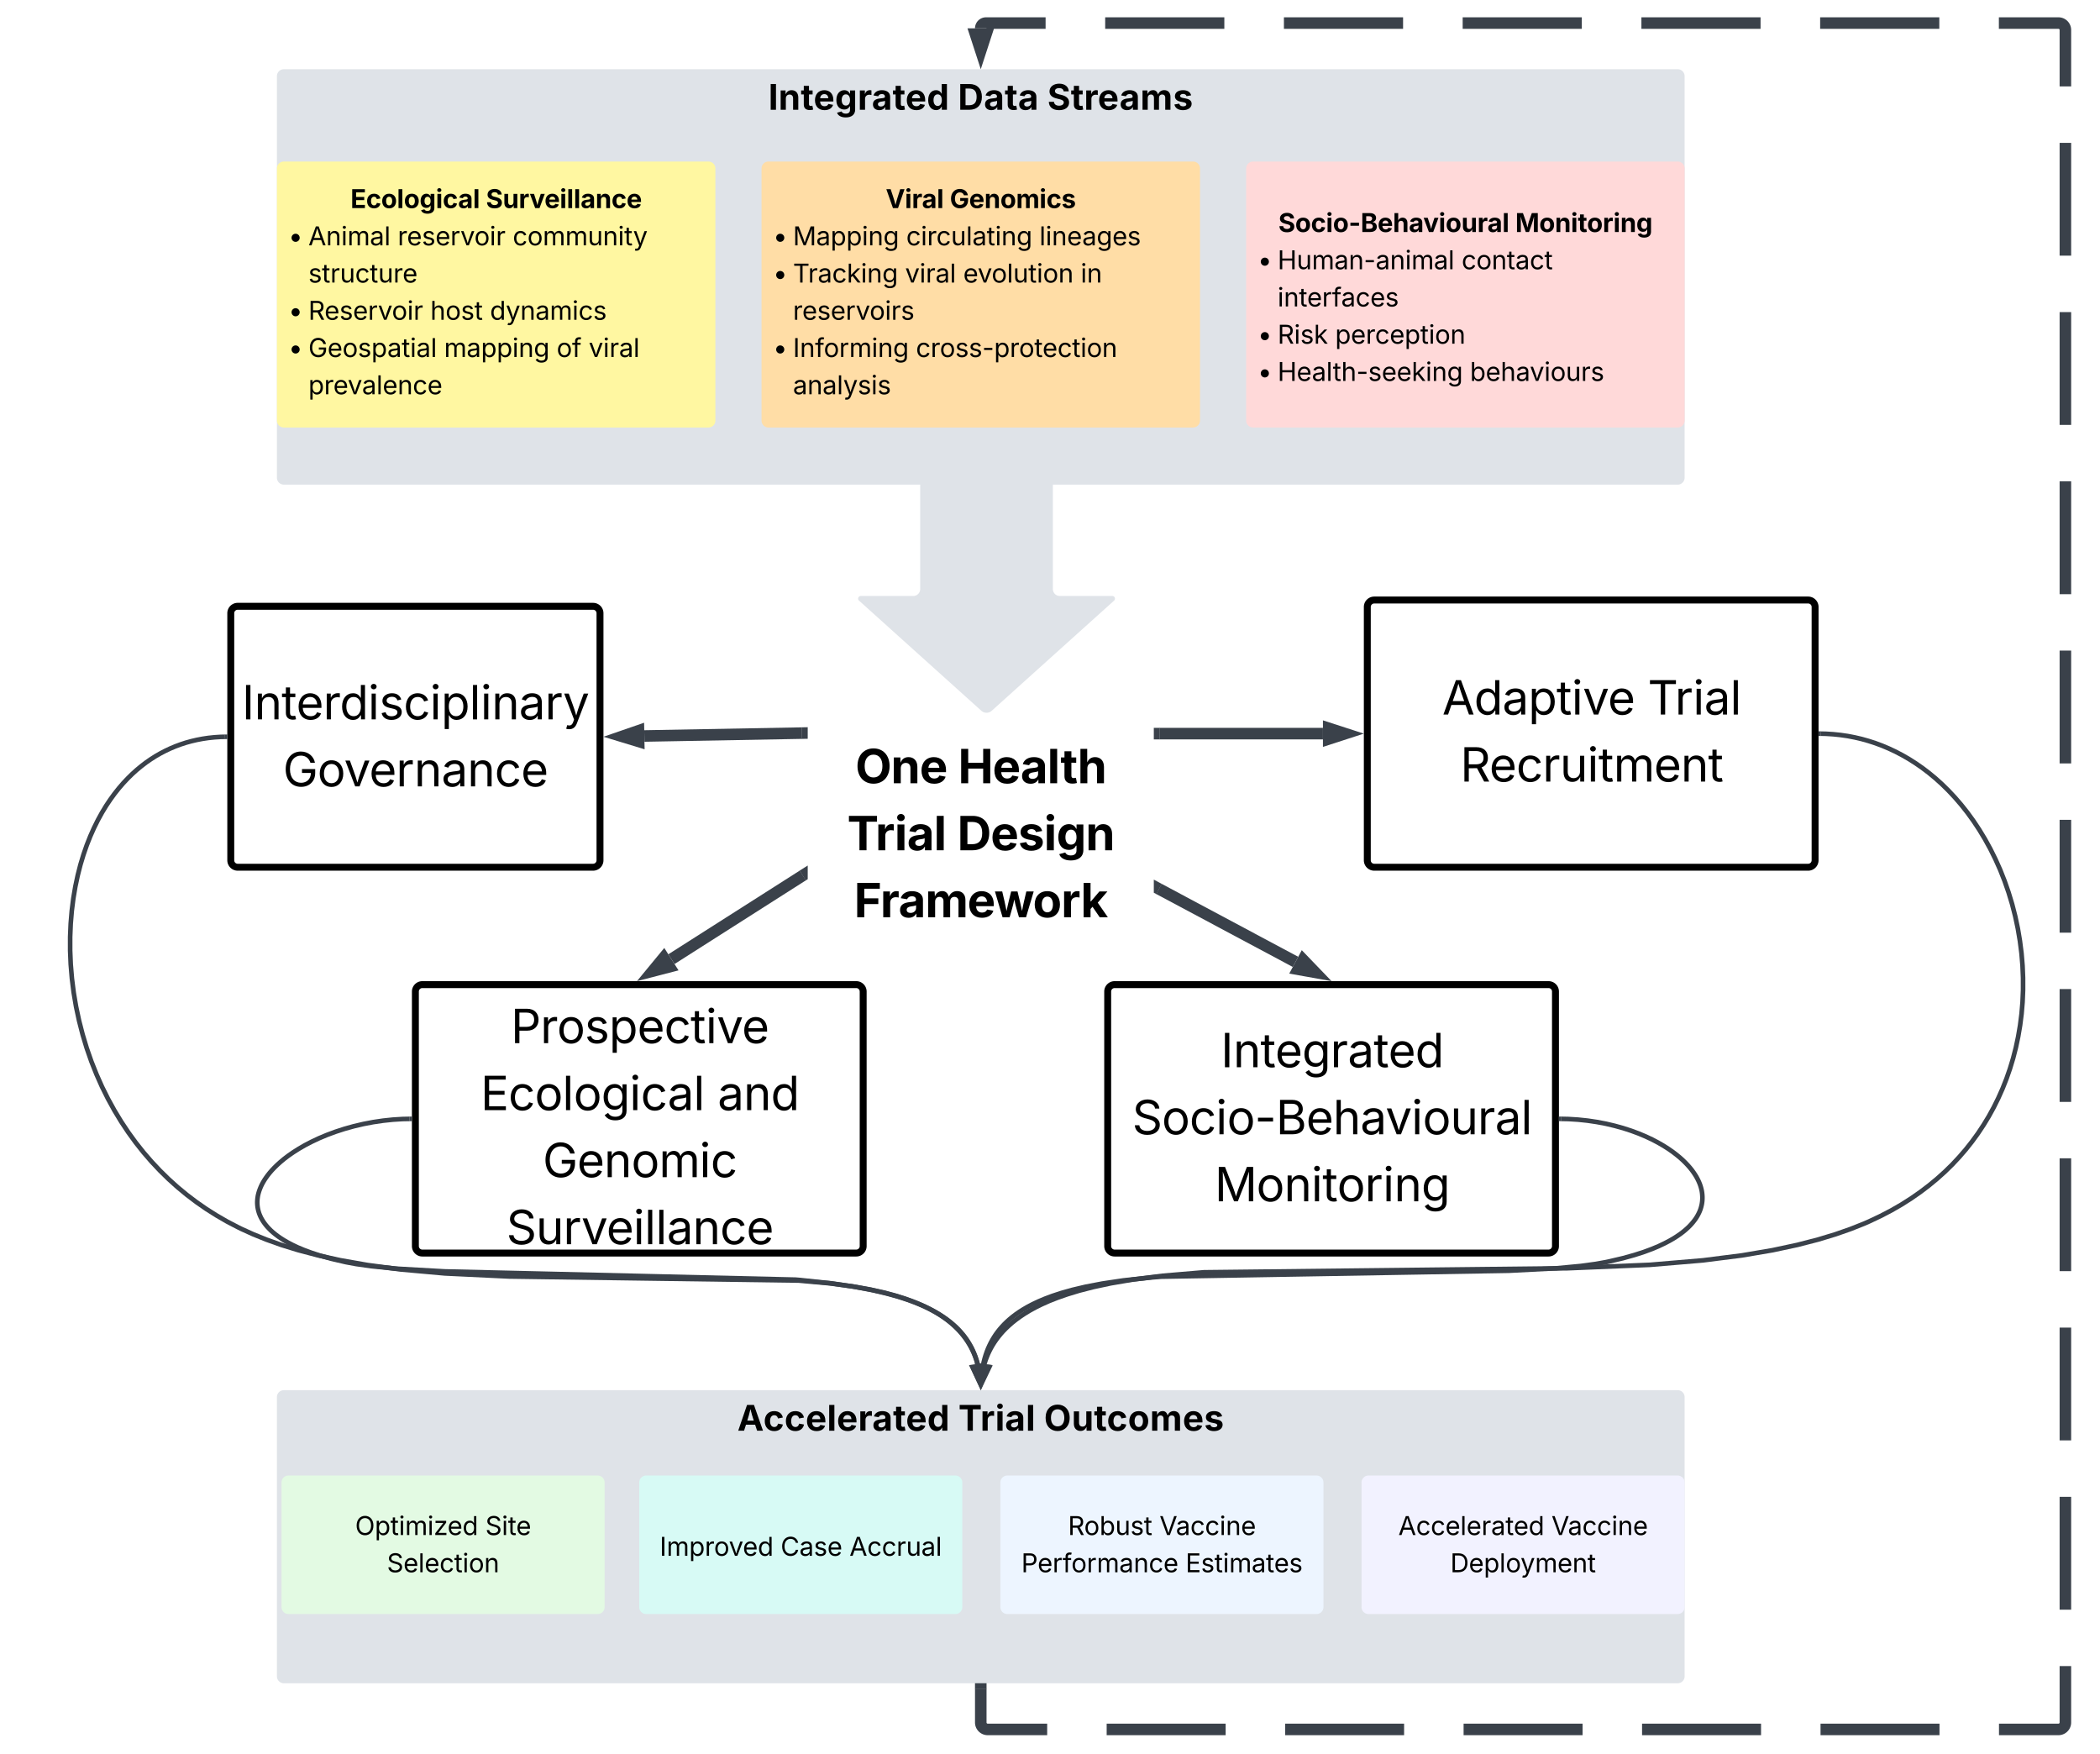 <svg xmlns="http://www.w3.org/2000/svg" xmlns:xlink="http://www.w3.org/1999/xlink" xmlns:lucid="lucid" width="1820" height="1520"><g transform="translate(-3360 60)" lucid:page-tab-id="0_0"><path d="M0-500h5500v2000H0z" fill="#fff"/><path d="M3360-54a6 6 0 0 1 6-6h1808a6 6 0 0 1 6 6v1508a6 6 0 0 1-6 6H3366a6 6 0 0 1-6-6z" stroke="#000" stroke-opacity="0" stroke-width="6" fill="#fff"/><path d="M4266.5 340a6 6 0 0 1 6 6v104.5a6 6 0 0 0 6 6h45.5a2.3 2.3 0 0 1 1.54 4L4219.46 556a6.67 6.67 0 0 1-8.92 0l-106.08-95.5a2.3 2.3 0 0 1 1.54-4h45.5a6 6 0 0 0 6-6V346a6 6 0 0 1 6-6z" stroke="#000" stroke-opacity="0" stroke-width="2" fill="#dfe3e8"/><path d="M3600 6a6 6 0 0 1 6-6h1208a6 6 0 0 1 6 6v348a6 6 0 0 1-6 6H3606a6 6 0 0 1-6-6z" stroke="#000" stroke-opacity="0" stroke-width="2" fill="#dfe3e8"/><use xlink:href="#a" transform="matrix(1,0,0,1,3605,5) translate(420.908 30.139)"/><use xlink:href="#b" transform="matrix(1,0,0,1,3605,5) translate(585.199 30.139)"/><use xlink:href="#c" transform="matrix(1,0,0,1,3605,5) translate(662.703 30.139)"/><path d="M3600 86a6 6 0 0 1 6-6h368a6 6 0 0 1 6 6v218.48a6 6 0 0 1-6 6h-368a6 6 0 0 1-6-6z" stroke="#000" stroke-opacity="0" stroke-width="2" fill="#fff7a1"/><use xlink:href="#d" transform="matrix(1,0,0,1,3605,85) translate(58.774 35.34)"/><use xlink:href="#e" transform="matrix(1,0,0,1,3605,85) translate(176.168 35.34)"/><use xlink:href="#f" transform="matrix(1,0,0,1,3605,85) translate(4.861 67.606)"/><use xlink:href="#g" transform="matrix(1,0,0,1,3605,85) translate(22.222 67.606)"/><use xlink:href="#h" transform="matrix(1,0,0,1,3605,85) translate(99.642 67.606)"/><use xlink:href="#i" transform="matrix(1,0,0,1,3605,85) translate(199.371 67.606)"/><use xlink:href="#j" transform="matrix(1,0,0,1,3605,85) translate(22.222 99.872)"/><use xlink:href="#k" transform="matrix(1,0,0,1,3605,85) translate(4.861 132.137)"/><use xlink:href="#l" transform="matrix(1,0,0,1,3605,85) translate(22.222 132.137)"/><use xlink:href="#m" transform="matrix(1,0,0,1,3605,85) translate(127.93 132.137)"/><use xlink:href="#n" transform="matrix(1,0,0,1,3605,85) translate(179.644 132.137)"/><use xlink:href="#k" transform="matrix(1,0,0,1,3605,85) translate(4.861 164.403)"/><use xlink:href="#o" transform="matrix(1,0,0,1,3605,85) translate(22.222 164.403)"/><use xlink:href="#p" transform="matrix(1,0,0,1,3605,85) translate(139.876 164.403)"/><use xlink:href="#q" transform="matrix(1,0,0,1,3605,85) translate(237.424 164.403)"/><use xlink:href="#r" transform="matrix(1,0,0,1,3605,85) translate(265.224 164.403)"/><use xlink:href="#s" transform="matrix(1,0,0,1,3605,85) translate(22.222 196.668)"/><path d="M4020 86a6 6 0 0 1 6-6h368a6 6 0 0 1 6 6v218.48a6 6 0 0 1-6 6h-368a6 6 0 0 1-6-6z" stroke="#000" stroke-opacity="0" stroke-width="2" fill="#ffdda6"/><use xlink:href="#t" transform="matrix(1,0,0,1,4025,85) translate(102.627 35.34)"/><use xlink:href="#u" transform="matrix(1,0,0,1,4025,85) translate(158.172 35.34)"/><use xlink:href="#f" transform="matrix(1,0,0,1,4025,85) translate(4.861 67.606)"/><use xlink:href="#v" transform="matrix(1,0,0,1,4025,85) translate(22.222 67.606)"/><use xlink:href="#w" transform="matrix(1,0,0,1,4025,85) translate(120.378 67.606)"/><use xlink:href="#x" transform="matrix(1,0,0,1,4025,85) translate(235.807 67.606)"/><use xlink:href="#f" transform="matrix(1,0,0,1,4025,85) translate(4.861 99.872)"/><use xlink:href="#y" transform="matrix(1,0,0,1,4025,85) translate(22.222 99.872)"/><use xlink:href="#z" transform="matrix(1,0,0,1,4025,85) translate(119.434 99.872)"/><use xlink:href="#A" transform="matrix(1,0,0,1,4025,85) translate(169.781 99.872)"/><use xlink:href="#B" transform="matrix(1,0,0,1,4025,85) translate(271.56 99.872)"/><use xlink:href="#C" transform="matrix(1,0,0,1,4025,85) translate(22.222 132.137)"/><use xlink:href="#f" transform="matrix(1,0,0,1,4025,85) translate(4.861 164.403)"/><use xlink:href="#D" transform="matrix(1,0,0,1,4025,85) translate(22.222 164.403)"/><use xlink:href="#E" transform="matrix(1,0,0,1,4025,85) translate(128.787 164.403)"/><use xlink:href="#F" transform="matrix(1,0,0,1,4025,85) translate(22.222 196.668)"/><path d="M4440 86a6 6 0 0 1 6-6h368a6 6 0 0 1 6 6v218.48a6 6 0 0 1-6 6h-368a6 6 0 0 1-6-6z" stroke="#000" stroke-opacity="0" stroke-width="2" fill="#ffd9d9"/><use xlink:href="#G" transform="matrix(1,0,0,1,4445,85) translate(22.907 56.059)"/><use xlink:href="#H" transform="matrix(1,0,0,1,4445,85) translate(228.245 56.059)"/><use xlink:href="#k" transform="matrix(1,0,0,1,4445,85) translate(4.861 88.325)"/><use xlink:href="#I" transform="matrix(1,0,0,1,4445,85) translate(22.222 88.325)"/><use xlink:href="#J" transform="matrix(1,0,0,1,4445,85) translate(181.738 88.325)"/><use xlink:href="#K" transform="matrix(1,0,0,1,4445,85) translate(22.222 120.59)"/><use xlink:href="#k" transform="matrix(1,0,0,1,4445,85) translate(4.861 152.856)"/><use xlink:href="#L" transform="matrix(1,0,0,1,4445,85) translate(22.222 152.856)"/><use xlink:href="#M" transform="matrix(1,0,0,1,4445,85) translate(72.081 152.856)"/><use xlink:href="#k" transform="matrix(1,0,0,1,4445,85) translate(4.861 185.122)"/><use xlink:href="#N" transform="matrix(1,0,0,1,4445,85) translate(22.222 185.122)"/><use xlink:href="#O" transform="matrix(1,0,0,1,4445,85) translate(188.954 185.122)"/><path d="M4060 569.15a6 6 0 0 1 6-6h288a6 6 0 0 1 6 6v188a6 6 0 0 1-6 6h-288a6 6 0 0 1-6-6z" stroke="#000" stroke-opacity="0" stroke-width="2" fill="#fff"/><use xlink:href="#P" transform="matrix(1,0,0,1,4065,568.154) translate(36.289 50.625)"/><use xlink:href="#Q" transform="matrix(1,0,0,1,4065,568.154) translate(125.312 50.625)"/><use xlink:href="#R" transform="matrix(1,0,0,1,4065,568.154) translate(29.238 108.703)"/><use xlink:href="#S" transform="matrix(1,0,0,1,4065,568.154) translate(124.629 108.703)"/><use xlink:href="#T" transform="matrix(1,0,0,1,4065,568.154) translate(35.225 166.781)"/><path d="M3600 1150.76a6 6 0 0 1 6-6h1208a6 6 0 0 1 6 6v242a6 6 0 0 1-6 6H3606a6 6 0 0 1-6-6z" stroke="#000" stroke-opacity="0" stroke-width="2" fill="#dfe3e8"/><g><use xlink:href="#U" transform="matrix(1,0,0,1,3605,1149.759) translate(394.058 30.139)"/><use xlink:href="#V" transform="matrix(1,0,0,1,3605,1149.759) translate(585.586 30.139)"/><use xlink:href="#W" transform="matrix(1,0,0,1,3605,1149.759) translate(659.779 30.139)"/></g><path d="M3604 1224.76a6 6 0 0 1 6-6h268a6 6 0 0 1 6 6v108a6 6 0 0 1-6 6h-268a6 6 0 0 1-6-6z" stroke="#000" stroke-opacity="0" stroke-width="2" fill="#e3fae3"/><g><use xlink:href="#X" transform="matrix(1,0,0,1,3616,1230.759) translate(51.747 39.528)"/><use xlink:href="#Y" transform="matrix(1,0,0,1,3616,1230.759) translate(164.605 39.528)"/><use xlink:href="#Z" transform="matrix(1,0,0,1,3616,1230.759) translate(79.324 71.793)"/></g><path d="M3914 1224.76a6 6 0 0 1 6-6h268a6 6 0 0 1 6 6v108a6 6 0 0 1-6 6h-268a6 6 0 0 1-6-6z" stroke="#000" stroke-opacity="0" stroke-width="2" fill="#d7faf5"/><g><use xlink:href="#aa" transform="matrix(1,0,0,1,3926,1230.759) translate(5.734 57.528)"/><use xlink:href="#ab" transform="matrix(1,0,0,1,3926,1230.759) translate(110.53 57.528)"/><use xlink:href="#ac" transform="matrix(1,0,0,1,3926,1230.759) translate(170.177 57.528)"/></g><path d="M4227 1224.76a6 6 0 0 1 6-6h268a6 6 0 0 1 6 6v108a6 6 0 0 1-6 6h-268a6 6 0 0 1-6-6z" stroke="#000" stroke-opacity="0" stroke-width="2" fill="#edf5ff"/><g><use xlink:href="#ad" transform="matrix(1,0,0,1,4239,1230.759) translate(46.582 39.528)"/><use xlink:href="#ae" transform="matrix(1,0,0,1,4239,1230.759) translate(125.879 39.528)"/><use xlink:href="#af" transform="matrix(1,0,0,1,4239,1230.759) translate(6.125 71.793)"/><use xlink:href="#ag" transform="matrix(1,0,0,1,4239,1230.759) translate(148.454 71.793)"/></g><path d="M4540 1224.76a6 6 0 0 1 6-6h268a6 6 0 0 1 6 6v108a6 6 0 0 1-6 6h-268a6 6 0 0 1-6-6z" stroke="#000" stroke-opacity="0" stroke-width="2" fill="#f2f2ff"/><g><use xlink:href="#ah" transform="matrix(1,0,0,1,4552,1230.759) translate(19.867 39.528)"/><use xlink:href="#ae" transform="matrix(1,0,0,1,4552,1230.759) translate(152.593 39.528)"/><use xlink:href="#ai" transform="matrix(1,0,0,1,4552,1230.759) translate(64.909 71.793)"/></g><path d="M3560 471.43a6 6 0 0 1 6-6h308a6 6 0 0 1 6 6v214.13a6 6 0 0 1-6 6h-308a6 6 0 0 1-6-6z" stroke="#000" stroke-width="6" fill="#fff"/><g><use xlink:href="#aj" transform="matrix(1,0,0,1,3565,470.427) translate(4.629 93)"/><use xlink:href="#ak" transform="matrix(1,0,0,1,3565,470.427) translate(40.176 151.078)"/></g><path d="M4545 466a6 6 0 0 1 6-6h376.1a6 6 0 0 1 5.98 6v219.56a6 6 0 0 1-6 6H4551a6 6 0 0 1-6-6z" stroke="#000" stroke-width="6" fill="#fff"/><g><use xlink:href="#al" transform="matrix(1,0,0,1,4550,465) translate(59.92 94.25)"/><use xlink:href="#am" transform="matrix(1,0,0,1,4550,465) translate(238.006 94.25)"/><use xlink:href="#an" transform="matrix(1,0,0,1,4550,465) translate(75.555 152.328)"/></g><path d="M3720 799.3a6 6 0 0 1 6-6h376.1a6 6 0 0 1 5.98 6v220.62a6 6 0 0 1-6 6H3726a6 6 0 0 1-6-6z" stroke="#000" stroke-width="6" fill="#fff"/><g><use xlink:href="#ao" transform="matrix(1,0,0,1,3725,798.29) translate(77.752 45.719)"/><use xlink:href="#ap" transform="matrix(1,0,0,1,3725,798.29) translate(51.502 103.797)"/><use xlink:href="#aq" transform="matrix(1,0,0,1,3725,798.29) translate(256.912 103.797)"/><use xlink:href="#ar" transform="matrix(1,0,0,1,3725,798.29) translate(105.32 161.875)"/><use xlink:href="#as" transform="matrix(1,0,0,1,3725,798.29) translate(73.826 219.953)"/></g><path d="M4320 799.3a6 6 0 0 1 6-6h376.1a6 6 0 0 1 5.98 6v220.62a6 6 0 0 1-6 6H4326a6 6 0 0 1-6-6z" stroke="#000" stroke-width="6" fill="#fff"/><g><use xlink:href="#at" transform="matrix(1,0,0,1,4325,798.29) translate(93.025 66.625)"/><use xlink:href="#au" transform="matrix(1,0,0,1,4325,798.29) translate(16.199 124.703)"/><use xlink:href="#av" transform="matrix(1,0,0,1,4325,798.29) translate(87.674 182.781)"/></g><path d="M3555 578.53l-3.66.08-5.44.35-5.26.55-5.1.76-4.94.94-4.82 1.13-4.7 1.3-4.58 1.5-4.5 1.67-4.4 1.85-4.32 2.04-4.26 2.22-4.2 2.42-4.14 2.63-4.1 2.84-4.03 3.08-4 3.3-3.95 3.57-3.9 3.83-3.88 4.12-3.82 4.43-3.77 4.76-3.7 5.1-3.66 5.48-3.56 5.9-3.46 6.3-3.35 6.76-3.23 7.24-3.06 7.72-2.85 8.22-2.64 8.74-2.36 9.26-2.08 9.77-1.73 10.24-1.35 10.72-.93 11.13-.48 11.5v11.8l.5 12 1.03 12.18 1.54 12.24 2.07 12.22 2.6 12.14 3.07 11.97 3.54 11.76 4 11.5 4.44 11.16 4.8 10.82 5.2 10.46 5.54 10.07 5.86 9.68 6.16 9.28 6.45 8.88 6.73 8.5 7 8.1 7.25 7.72 7.5 7.35 7.77 7 8.03 6.64 8.3 6.3 8.56 5.95 8.85 5.6 9.16 5.3 9.5 4.95 3.15 1.55 10.2 4.62 11.4 4.6 12.8 4.57 14.6 4.5 16.82 4.44 19.7 4.33 23.58 4.15 29.13 3.87 37.96 3.4 55.72 2.66 250.87 3.53 26.9 2.4 19.4 2.6 14.94 2.62 11.96 2.62 9.86 2.6 8.26 2.56 7.07 2.52 6.12 2.47 5.36 2.42 4.73 2.4 4.2 2.34 3.78 2.32 3.42 2.3 3.1 2.27 2.8 2.27 2.58 2.26 2.37 2.25 2.2 2.26 2 2.27 1.87 2.3 1.74 2.3 1.6 2.36 1.5 2.4 1.4 2.44 1.28 2.5 1.2 2.6 1.08 2.64 1 2.77.9 2.86.43 1.54" stroke="#3a414a" stroke-width="4" stroke-linejoin="round" fill="none"/><path d="M3557 580.47l-2 .04-.1-3.94 2.1-.04z" stroke="#3a414a" stroke-width=".05" fill="#3a414a"/><path d="M4209.2 1138.34l-6.4-13.58 9.2-1.16z" stroke="#3a414a" stroke-width="4" fill="#3a414a"/><path d="M3715 909.65l-6.2.13-8.34.52-8.47.9-8.53 1.25-8.48 1.62-8.36 1.96-8.12 2.27-7.8 2.53-7.4 2.75-6.9 2.9-6.36 3-5.82 3.03-5.25 3.04-4.7 2.98-4.2 2.9-3.7 2.8-3.24 2.7-2.86 2.57-2.5 2.44-2.2 2.33-1.9 2.2-1.66 2.1-1.45 2-1.28 1.9-1.1 1.82-.95 1.72-.82 1.66-.7 1.6-.6 1.52-.53 1.47-.43 1.42-.36 1.37-.3 1.34-.2 1.32-.17 1.27-.1 1.24-.06 1.23v1.2l.06 1.2.1 1.17.15 1.17.2 1.17.25 1.16.3 1.17.35 1.16.4 1.17.48 1.18.53 1.2.6 1.22.7 1.23.75 1.25.85 1.28.96 1.32 1.07 1.35 1.2 1.4 1.36 1.43 1.5 1.5 1.73 1.55 1.96 1.62 2.22 1.68 2.54 1.77 2.93 1.86 3.38 1.95 3.94 2.07 4.6 2.17 5.46 2.28 6.5 2.4 7.78 2.54 9.46 2.63 11.6 2.7 1.04.23 8.62 1.6 13 1.85 21.46 2.14 42.34 2.4 304.1 7.15 3.9.33 27.47 2.9 20.2 3 15.48 2.95 12.28 2.9 9.97 2.78 8.27 2.7 6.98 2.6 5.96 2.5 5.17 2.45 4.52 2.37 4 2.32 3.56 2.26 3.2 2.22 2.87 2.2 2.62 2.17 2.4 2.15 2.18 2.15 2 2.15 1.87 2.17 1.72 2.17 1.6 2.22 1.48 2.25 1.38 2.3 1.3 2.34 1.18 2.42 1.1 2.5 1.04 2.6.94 2.73.86 2.86.4 1.63" stroke="#3a414a" stroke-width="4" stroke-linejoin="round" fill="none"/><path d="M3717 911.58l-2 .04-.1-3.95 2.1-.04z" stroke="#3a414a" stroke-width=".05" fill="#3a414a"/><path d="M4209.26 1138.33l-6.25-13.64 9.22-1.07z" stroke="#3a414a" stroke-width="4" fill="#3a414a"/><path d="M4713.1 909.65l6.27.13 8.26.52 8.2.86 8.08 1.2 7.9 1.5 7.63 1.8 7.32 2.03 6.94 2.25 6.52 2.42 6.07 2.55 5.6 2.63 5.1 2.68 4.65 2.68 4.2 2.67 3.74 2.6 3.34 2.55 3 2.46 2.63 2.38 2.34 2.3 2.08 2.2 1.82 2.1 1.6 2.02 1.4 1.94 1.25 1.87 1.1 1.78.93 1.72.83 1.66.72 1.6.62 1.55.52 1.5.44 1.47.37 1.43.3 1.38.22 1.36.16 1.33.1 1.3.06 1.3v1.26l-.05 1.26-.1 1.24-.16 1.25-.2 1.23-.27 1.24-.32 1.24-.36 1.26-.44 1.26-.5 1.27-.58 1.28-.65 1.3-.73 1.34-.82 1.36-.93 1.4-1.05 1.4-1.16 1.48-1.3 1.5-1.48 1.58-1.66 1.62-1.87 1.68-2.13 1.76-2.42 1.83-2.75 1.9-3.17 2.02-3.65 2.1-4.24 2.2-4.94 2.34-5.8 2.43-6.9 2.56-8.23 2.65-9.9 2.76-12.07 2.83-2.84.6-8.68 1.56-13 1.77-21.22 2-41.15 2.12-301.3 5.14-8.04.65-24.74 2.6-18.45 2.76-14.32 2.74-11.44 2.7-9.35 2.63-7.82 2.55-6.62 2.48-5.7 2.4-4.95 2.35-4.37 2.3-3.87 2.25-3.45 2.2-3.12 2.18-2.82 2.15-2.57 2.14-2.36 2.13-2.18 2.14-2 2.14-1.88 2.17-1.73 2.2-1.63 2.24-1.5 2.28-1.42 2.35-1.32 2.4-1.24 2.52-1.17 2.6-1.07 2.74-1 2.88-.92 3.06-.83 3.26-.3 1.53" stroke="#3a414a" stroke-width="4" stroke-linejoin="round" fill="none"/><path d="M4713.18 907.67l-.08 3.95-2.02-.04v-3.95z" stroke="#3a414a" stroke-width=".05" fill="#3a414a"/><path d="M4210.63 1138.32l-3.24-14.65 9.22.9z" stroke="#3a414a" stroke-width="4" fill="#3a414a"/><path d="M4938.1 575.82l4.43.1 6.34.4 6.24.65 6.17.9 6.08 1.17 6.02 1.4 5.98 1.68 5.92 1.92 5.9 2.2 5.85 2.46 5.83 2.74 5.8 3.04 5.8 3.34 5.76 3.66 5.76 4 5.72 4.34 5.7 4.7 5.65 5.1 5.6 5.5 5.54 5.9 5.46 6.33 5.36 6.76 5.23 7.2 5.08 7.66 4.9 8.1 4.68 8.5 4.43 8.93 4.16 9.3 3.82 9.67 3.47 9.97 3.1 10.23 2.67 10.44 2.25 10.6 1.8 10.7 1.37 10.72.9 10.7.44 10.65V798l-.43 10.4-.86 10.2-1.27 10-1.66 9.77-2.02 9.53-2.38 9.27-2.73 9.02-3.05 8.75-3.37 8.5-3.68 8.25-3.97 8-4.26 7.76-4.56 7.52-4.84 7.3-5.14 7.06-5.43 6.86-5.74 6.64-6.04 6.45-6.38 6.24-6.73 6.05-7.1 5.86-7.47 5.67-7.9 5.5-8.35 5.3-8.84 5.1-9.37 4.88-9.95 4.7-4.8 2.08-11.3 4.48-12.98 4.54-15.12 4.58-17.85 4.6-21.5 4.6-26.5 4.5-33.86 4.3-45.97 3.88-71.7 2.97-314.76 3.5-36.13 3.05-25.45 3.23-19.23 3.27-15.16 3.24-12.3 3.18-10.18 3.1-8.6 3-7.34 2.9-6.35 2.84-5.56 2.76-4.9 2.7-4.33 2.64-3.87 2.58-3.48 2.54-3.15 2.5-2.86 2.48-2.6 2.45-2.4 2.44-2.17 2.44-2 2.43-1.85 2.44-1.7 2.47-1.57 2.47-1.44 2.5-1.32 2.56-1.22 2.6-1.1 2.65-1.02 2.73-.9 2.8-.2.72" stroke="#3a414a" stroke-width="4" stroke-linejoin="round" fill="none"/><path d="M4938.18 573.85l-.08 3.95-2.02-.05v-3.95z" stroke="#3a414a" stroke-width=".05" fill="#3a414a"/><path d="M4210.87 1138.35l-2.68-14.76 9.17 1.23z" stroke="#3a414a" stroke-width="4" fill="#3a414a"/><path d="M4210 1403.76v29a6 6 0 0 0 6 6h51.56m51.55 0h103.12m51.56 0h103.1m51.56 0h103.12m51.55 0h103.12m51.56 0h103.1m51.56 0H5144a6 6 0 0 0 6-6v-48.9m0-48.88v-97.8m0-48.88v-97.78m0-48.9v-97.78m0-48.9v-97.78m0-48.9V650.5m0-48.9v-97.8m0-48.88v-97.78m0-48.9v-97.78m0-48.9V63.8m0-48.9V-34a6 6 0 0 0-6-6h-51.64m-51.63 0h-103.27m-51.64 0h-103.27m-51.64 0h-103.26M4576-40h-103.27m-51.63 0h-103.27m-51.64 0h-51.65a4.55 4.55 0 0 0-4.55 4.55" stroke="#3a414a" stroke-width="10" fill="none"/><path d="M4214.98 1403.9h-9.95v-5.14h9.95z" stroke="#3a414a" stroke-width=".05" fill="#3a414a"/><path d="M4210-16.18l-4.64-14.27h9.28z" stroke="#3a414a" stroke-width="10" fill="#3a414a"/><path d="M4055 575.33l-136.56 2.5" stroke="#3a414a" stroke-width="10" fill="none"/><path d="M4060 580.22l-5.04.1-.18-9.96 5.22-.1z" stroke="#3a414a" stroke-width=".05" fill="#3a414a"/><path d="M3899.18 578.2l14.18-4.9.17 9.27z" stroke="#3a414a" stroke-width="10" fill="#3a414a"/><path d="M4055.78 698.7l-113.88 72.54" stroke="#3a414a" stroke-width="10" fill="none"/><path d="M4060 690.42v11.48l-1.65 1.05-5.35-8.4 6.86-4.36z" stroke="#3a414a" stroke-width=".05" fill="#3a414a"/><path d="M3925.65 781.6l9.54-11.58 4.97 7.82z" stroke="#3a414a" stroke-width="10" fill="#3a414a"/><path d="M4364.4 710.36l118.38 63.23" stroke="#3a414a" stroke-width="10" fill="none"/><path d="M4366.87 706.03l-4.7 8.77-2.17-1.16v-11.28z" stroke="#3a414a" stroke-width=".05" fill="#3a414a"/><path d="M4499.77 782.67l-14.77-2.64 4.37-8.17z" stroke="#3a414a" stroke-width="10" fill="#3a414a"/><path d="M4365 575.78h141.55" stroke="#3a414a" stroke-width="10" fill="none"/><path d="M4365.13 580.75H4360v-9.95h5.13z" stroke="#3a414a" stroke-width=".05" fill="#3a414a"/><path d="M4525.82 575.78l-14.27 4.63v-9.26z" stroke="#3a414a" stroke-width="10" fill="#3a414a"/><defs><path d="M440-1490V0H135v-1490h305" id="aw"/><path d="M428-647V0H128v-1118h283l4 231c63-156 176-245 348-245 232 0 384 159 384 421V0H847v-659c0-139-76-222-202-222-128 0-217 86-217 234" id="ax"/><path d="M683-1118v229H474v562c0 71 29 104 102 104 23 0 73-7 95-13l43 225C647 9 580 16 520 16 296 16 174-96 174-301v-588H20v-229h154v-266h300v266h209" id="ay"/><path d="M633 22C291 22 81-200 81-553c0-345 210-579 537-579 292 0 525 185 525 567v84H378c7 183 109 277 260 277 105 0 184-46 216-132l272 51C1071-99 893 22 633 22zM380-669h474c-15-146-94-237-233-237-143 0-229 99-241 237" id="az"/><path d="M625 442c-280 0-454-114-503-274l258-72c28 63 97 128 243 128 153 0 246-69 246-216v-206h-23C805-108 717-16 536-16 284-16 81-191 81-561c0-378 208-571 456-571 188 0 280 113 321 202h13v-188h295V-9c0 303-226 451-541 451zm5-686c153 0 240-119 240-319 0-198-86-329-240-329-158 0-241 137-241 329 0 195 85 319 241 319" id="aA"/><path d="M128 0v-1118h290v195h12c54-169 184-238 367-200v268c-27-8-86-15-130-15-138 0-239 95-239 234V0H128" id="aB"/><path d="M440 22C227 22 68-92 68-313c0-250 202-322 422-343 195-21 271-24 271-105 0-95-63-149-175-149-116 0-187 57-211 129l-275-46c57-194 237-305 487-305 240 0 474 108 474 379V0H777v-155h-10C713-51 605 22 440 22zm85-211c140 0 238-93 238-211v-121c-37 26-156 42-222 51-111 16-185 59-185 149 0 87 70 132 169 132" id="aC"/><path d="M537 19C279 19 81-185 81-557c0-382 206-575 454-575 190 0 278 113 318 202h10v-560h300V0H868v-179h-15C812-89 719 19 537 19zm92-241c153 0 240-134 240-336 0-203-86-334-240-334-158 0-240 138-240 334 0 197 84 336 240 336" id="aD"/><g id="a"><use transform="matrix(0.015,0,0,0.015,0,0)" xlink:href="#aw"/><use transform="matrix(0.015,0,0,0.015,8.735,0)" xlink:href="#ax"/><use transform="matrix(0.015,0,0,0.015,28.103,0)" xlink:href="#ay"/><use transform="matrix(0.015,0,0,0.015,39.193,0)" xlink:href="#az"/><use transform="matrix(0.015,0,0,0.015,57.726,0)" xlink:href="#aA"/><use transform="matrix(0.015,0,0,0.015,77.383,0)" xlink:href="#aB"/><use transform="matrix(0.015,0,0,0.015,89.627,0)" xlink:href="#aC"/><use transform="matrix(0.015,0,0,0.015,107.689,0)" xlink:href="#ay"/><use transform="matrix(0.015,0,0,0.015,118.778,0)" xlink:href="#az"/><use transform="matrix(0.015,0,0,0.015,137.311,0)" xlink:href="#aD"/></g><path d="M659 0H135v-1490h529c448 0 721 280 721 744 0 466-273 746-726 746zM440-263h204c287 0 437-148 437-483 0-333-150-481-435-481H440v964" id="aE"/><g id="b"><use transform="matrix(0.015,0,0,0.015,0,0)" xlink:href="#aE"/><use transform="matrix(0.015,0,0,0.015,22.467,0)" xlink:href="#aC"/><use transform="matrix(0.015,0,0,0.015,40.53,0)" xlink:href="#ay"/><use transform="matrix(0.015,0,0,0.015,52.075,0)" xlink:href="#aC"/></g><path d="M681 22C323 22 94-145 85-462h297c10 151 131 226 296 226 163 0 271-77 271-190 0-102-95-149-257-189l-164-41c-252-61-403-188-403-405 0-269 236-449 560-449 330 0 546 183 551 445H941c-11-119-106-188-259-188-156 0-244 72-244 172-3 156 226 185 373 221 250 61 445 186 445 436 0 271-213 446-575 446" id="aF"/><path d="M128 0v-1118h278l12 217c60-163 185-234 319-234 143 0 236 81 288 251 63-172 205-251 359-251 205 0 357 138 357 381V0h-301v-697c0-126-76-187-177-187-114 0-184 79-184 196V0H789v-705c0-109-72-179-174-179-106 0-187 74-187 208V0H128" id="aG"/><path d="M572 22C302 22 117-98 78-306l279-48c29 105 101 156 224 156 114 0 185-48 185-115 0-118-228-130-337-155-215-49-322-150-322-317 0-215 187-347 470-347 265 0 424 116 466 298l-266 47c-24-76-87-130-196-130-98 0-174 46-174 113 0 56 38 95 144 117l201 40c216 44 320 143 320 302 0 220-207 367-500 367" id="aH"/><g id="c"><use transform="matrix(0.015,0,0,0.015,0,0)" xlink:href="#aF"/><use transform="matrix(0.015,0,0,0.015,20.371,0)" xlink:href="#ay"/><use transform="matrix(0.015,0,0,0.015,31.764,0)" xlink:href="#aB"/><use transform="matrix(0.015,0,0,0.015,43.674,0)" xlink:href="#az"/><use transform="matrix(0.015,0,0,0.015,62.511,0)" xlink:href="#aC"/><use transform="matrix(0.015,0,0,0.015,80.573,0)" xlink:href="#aG"/><use transform="matrix(0.015,0,0,0.015,108.965,0)" xlink:href="#aH"/></g><path d="M135 0v-1490h997v253H440v360h640v249H440v375h694V0H135" id="aI"/><path d="M628 22C291 22 81-210 81-554c0-346 210-578 547-578 265 0 455 142 497 372l-279 52c-25-116-99-188-215-188-160 0-244 139-244 341 0 200 84 341 244 341 116 0 193-74 217-195l279 51C1085-123 896 22 628 22" id="aJ"/><path d="M628 22C291 22 81-210 81-554c0-346 210-578 547-578 336 0 547 232 547 578 0 344-211 576-547 576zm0-236c160 0 242-146 242-341 0-197-82-341-242-341S387-753 387-555c0 195 81 341 241 341" id="aK"/><path d="M428-1490V0H128v-1490h300" id="aL"/><path d="M128 0v-1118h300V0H128zm150-1264c-91 0-165-68-165-154 0-85 74-154 165-154 90 0 165 69 165 154 0 86-75 154-165 154" id="aM"/><g id="d"><use transform="matrix(0.011,0,0,0.011,0,0)" xlink:href="#aI"/><use transform="matrix(0.011,0,0,0.011,13.498,0)" xlink:href="#aJ"/><use transform="matrix(0.011,0,0,0.011,26.573,0)" xlink:href="#aK"/><use transform="matrix(0.011,0,0,0.011,40.202,0)" xlink:href="#aL"/><use transform="matrix(0.011,0,0,0.011,46.224,0)" xlink:href="#aK"/><use transform="matrix(0.011,0,0,0.011,59.852,0)" xlink:href="#aA"/><use transform="matrix(0.011,0,0,0.011,73.893,0)" xlink:href="#aM"/><use transform="matrix(0.011,0,0,0.011,79.915,0)" xlink:href="#aJ"/><use transform="matrix(0.011,0,0,0.011,93.207,0)" xlink:href="#aC"/><use transform="matrix(0.011,0,0,0.011,106.109,0)" xlink:href="#aL"/></g><path d="M513 14c-232 0-385-159-385-421v-711h300v659c0 139 76 222 202 222 127 0 217-86 217-234v-647h301V0H864l-4-232C797-74 683 14 513 14" id="aN"/><path d="M443 0L31-1118h319c90 293 199 572 268 885 66-313 175-593 264-885h315L784 0H443" id="aO"/><g id="e"><use transform="matrix(0.011,0,0,0.011,0,0)" xlink:href="#aF"/><use transform="matrix(0.011,0,0,0.011,14.551,0)" xlink:href="#aN"/><use transform="matrix(0.011,0,0,0.011,28.385,0)" xlink:href="#aB"/><use transform="matrix(0.011,0,0,0.011,37.782,0)" xlink:href="#aO"/><use transform="matrix(0.011,0,0,0.011,50.705,0)" xlink:href="#az"/><use transform="matrix(0.011,0,0,0.011,63.943,0)" xlink:href="#aM"/><use transform="matrix(0.011,0,0,0.011,69.965,0)" xlink:href="#aL"/><use transform="matrix(0.011,0,0,0.011,75.987,0)" xlink:href="#aL"/><use transform="matrix(0.011,0,0,0.011,82.01,0)" xlink:href="#aC"/><use transform="matrix(0.011,0,0,0.011,94.911,0)" xlink:href="#ax"/><use transform="matrix(0.011,0,0,0.011,108.746,0)" xlink:href="#aJ"/><use transform="matrix(0.011,0,0,0.011,121.821,0)" xlink:href="#az"/></g><path d="M576-274c-177 0-320-143-320-320s143-320 320-320 320 143 320 320-143 320-320 320" id="aP"/><use transform="matrix(0.011,0,0,0.011,0,0)" xlink:href="#aP" id="f"/><path d="M52 0l541-1490h220L1361 0h-200l-149-416H398L254 0H52zm404-582h497c-103-290-145-390-251-756-108 377-145 460-246 756" id="aQ"/><path d="M338-670V0H158v-1118h173l1 207c72-158 192-221 342-221 226 0 378 139 378 422V0H872v-695c0-172-96-275-252-275-161 0-282 109-282 300" id="aR"/><path d="M158 0v-1118h180V0H158zm91-1301c-68 0-125-53-125-119s57-119 125-119c69 0 126 53 126 119s-57 119-126 119" id="aS"/><path d="M158 0v-1118h175l1 205c55-151 181-225 313-225 147 0 245 90 285 228 53-141 190-228 352-228 194 0 352 125 352 384V0h-181v-749c0-161-105-225-225-225-151 0-243 103-243 244V0H807v-767c0-124-93-207-219-207-131 0-250 92-250 270V0H158" id="aT"/><path d="M471 26C259 26 90-98 90-318c0-256 228-303 435-329 202-27 287-16 287-108 0-139-79-219-234-219-161 0-248 86-283 164l-173-57c86-203 278-265 451-265 150 0 419 46 419 395V0H815v-152h-12C765-73 660 26 471 26zm31-159c199 0 310-134 310-271v-155c-30 35-226 55-295 64-131 17-246 59-246 186 0 116 97 176 231 176" id="aU"/><path d="M338-1490V0H158v-1490h180" id="aV"/><g id="g"><use transform="matrix(0.011,0,0,0.011,0,0)" xlink:href="#aQ"/><use transform="matrix(0.011,0,0,0.011,15.332,0)" xlink:href="#aR"/><use transform="matrix(0.011,0,0,0.011,28.461,0)" xlink:href="#aS"/><use transform="matrix(0.011,0,0,0.011,33.843,0)" xlink:href="#aT"/><use transform="matrix(0.011,0,0,0.011,53.309,0)" xlink:href="#aU"/><use transform="matrix(0.011,0,0,0.011,65.788,0)" xlink:href="#aV"/></g><path d="M158 0v-1118h174v172h12c41-113 157-188 290-188 26 0 70 2 91 3v181c-11-2-60-10-108-10-161 0-279 109-279 260V0H158" id="aW"/><path d="M628 24c-324 0-524-230-524-574 0-343 198-582 503-582 237 0 487 146 487 559v75H286c9 234 145 362 343 362 132 0 231-58 273-172l174 48C1024-91 857 24 628 24zM287-650h624c-17-190-120-322-304-322-192 0-309 151-320 322" id="aX"/><path d="M538 24C308 24 148-78 108-271l171-41c32 123 123 178 257 178 156 0 256-77 256-169 0-77-54-128-164-154l-186-44c-203-48-300-148-300-305 0-192 176-326 414-326 230 0 351 112 402 269l-163 42c-31-80-94-158-238-158-133 0-233 69-233 162 0 83 57 129 188 160l169 40c203 48 298 149 298 302 0 196-179 339-441 339" id="aY"/><path d="M481 0L54-1118h197c107 314 236 620 325 951 87-331 217-637 324-951h197L670 0H481" id="aZ"/><path d="M613 24c-304 0-509-231-509-576 0-350 205-580 509-580 305 0 511 230 511 580 0 345-206 576-511 576zm0-161c226 0 329-195 329-415 0-222-103-419-329-419-223 0-326 196-326 419 0 220 103 415 326 415" id="ba"/><g id="h"><use transform="matrix(0.011,0,0,0.011,0,0)" xlink:href="#aW"/><use transform="matrix(0.011,0,0,0.011,7.997,0)" xlink:href="#aX"/><use transform="matrix(0.011,0,0,0.011,20.953,0)" xlink:href="#aY"/><use transform="matrix(0.011,0,0,0.011,32.682,0)" xlink:href="#aX"/><use transform="matrix(0.011,0,0,0.011,45.638,0)" xlink:href="#aW"/><use transform="matrix(0.011,0,0,0.011,54.351,0)" xlink:href="#aZ"/><use transform="matrix(0.011,0,0,0.011,66.406,0)" xlink:href="#ba"/><use transform="matrix(0.011,0,0,0.011,79.731,0)" xlink:href="#aS"/><use transform="matrix(0.011,0,0,0.011,85.113,0)" xlink:href="#aW"/></g><path d="M613 24c-304 0-509-231-509-576 0-350 205-580 509-580 216 0 392 114 453 309l-173 49c-33-115-133-197-280-197-223 0-326 196-326 419 0 220 103 415 326 415 150 0 252-85 285-206l172 49C1010-95 832 24 613 24" id="bb"/><path d="M537 14c-226 0-379-139-379-422v-710h180v695c0 172 97 275 253 275 160 0 281-109 281-300v-670h181V0H879v-209C806-46 684 14 537 14" id="bc"/><path d="M598-1118v154H368v674c0 100 37 144 132 144 23 0 62-6 92-12L629-6c-37 13-88 20-134 20-193 0-307-107-307-290v-688H20v-154h168v-266h180v266h230" id="bd"/><path d="M140 405l46-156c120 36 205 19 263-150l32-93L54-1118h197c107 313 237 620 324 950 87-331 219-637 326-950h196L606 167c-68 178-176 259-334 259-64 0-113-12-132-21" id="be"/><g id="i"><use transform="matrix(0.011,0,0,0.011,0,0)" xlink:href="#bb"/><use transform="matrix(0.011,0,0,0.011,12.695,0)" xlink:href="#ba"/><use transform="matrix(0.011,0,0,0.011,26.02,0)" xlink:href="#aT"/><use transform="matrix(0.011,0,0,0.011,45.486,0)" xlink:href="#aT"/><use transform="matrix(0.011,0,0,0.011,64.952,0)" xlink:href="#bc"/><use transform="matrix(0.011,0,0,0.011,78.092,0)" xlink:href="#aR"/><use transform="matrix(0.011,0,0,0.011,91.222,0)" xlink:href="#aS"/><use transform="matrix(0.011,0,0,0.011,96.604,0)" xlink:href="#bd"/><use transform="matrix(0.011,0,0,0.011,104.308,0)" xlink:href="#be"/></g><g id="j"><use transform="matrix(0.011,0,0,0.011,0,0)" xlink:href="#aY"/><use transform="matrix(0.011,0,0,0.011,11.73,0)" xlink:href="#bd"/><use transform="matrix(0.011,0,0,0.011,19,0)" xlink:href="#aW"/><use transform="matrix(0.011,0,0,0.011,27.365,0)" xlink:href="#bc"/><use transform="matrix(0.011,0,0,0.011,40.506,0)" xlink:href="#bb"/><use transform="matrix(0.011,0,0,0.011,53.201,0)" xlink:href="#bd"/><use transform="matrix(0.011,0,0,0.011,60.471,0)" xlink:href="#bc"/><use transform="matrix(0.011,0,0,0.011,73.611,0)" xlink:href="#aW"/><use transform="matrix(0.011,0,0,0.011,81.608,0)" xlink:href="#aX"/></g><use transform="matrix(0.011,0,0,0.011,0,0)" xlink:href="#aP" id="k"/><path d="M180 0v-1490h510c348 0 508 194 508 460 0 198-88 351-276 417L1256 0h-220L726-579c-117 2-238 0-356 1V0H180zm190-747h312c235 0 327-108 327-283 0-177-92-293-329-293H370v576" id="bf"/><g id="l"><use transform="matrix(0.011,0,0,0.011,0,0)" xlink:href="#bf"/><use transform="matrix(0.011,0,0,0.011,13.976,0)" xlink:href="#aX"/><use transform="matrix(0.011,0,0,0.011,26.931,0)" xlink:href="#aY"/><use transform="matrix(0.011,0,0,0.011,38.661,0)" xlink:href="#aX"/><use transform="matrix(0.011,0,0,0.011,51.617,0)" xlink:href="#aW"/><use transform="matrix(0.011,0,0,0.011,60.33,0)" xlink:href="#aZ"/><use transform="matrix(0.011,0,0,0.011,72.385,0)" xlink:href="#ba"/><use transform="matrix(0.011,0,0,0.011,85.71,0)" xlink:href="#aS"/><use transform="matrix(0.011,0,0,0.011,91.092,0)" xlink:href="#aW"/></g><path d="M338-670V0H158v-1490h180v566c73-149 190-208 336-208 226 0 379 139 379 422V0H872v-695c0-172-96-275-252-275-161 0-282 109-282 300" id="bg"/><g id="m"><use transform="matrix(0.011,0,0,0.011,0,0)" xlink:href="#bg"/><use transform="matrix(0.011,0,0,0.011,13.14,0)" xlink:href="#ba"/><use transform="matrix(0.011,0,0,0.011,26.465,0)" xlink:href="#aY"/><use transform="matrix(0.011,0,0,0.011,38.194,0)" xlink:href="#bd"/></g><path d="M577 24c-279 0-473-224-473-580 0-354 195-576 474-576 218 0 287 134 324 193h14v-551h180V0H922v-173h-20C865-111 790 24 577 24zm27-161c203 0 314-172 314-421 0-247-108-413-314-413-212 0-317 181-317 413 0 235 108 421 317 421" id="bh"/><g id="n"><use transform="matrix(0.011,0,0,0.011,0,0)" xlink:href="#bh"/><use transform="matrix(0.011,0,0,0.011,13.715,0)" xlink:href="#be"/><use transform="matrix(0.011,0,0,0.011,26.204,0)" xlink:href="#aR"/><use transform="matrix(0.011,0,0,0.011,39.334,0)" xlink:href="#aU"/><use transform="matrix(0.011,0,0,0.011,51.812,0)" xlink:href="#aT"/><use transform="matrix(0.011,0,0,0.011,71.278,0)" xlink:href="#aS"/><use transform="matrix(0.011,0,0,0.011,76.66,0)" xlink:href="#bb"/><use transform="matrix(0.011,0,0,0.011,89.355,0)" xlink:href="#aY"/></g><path d="M789 20c-398 0-667-293-667-764 0-473 273-766 655-766 315 0 558 198 612 487h-196c-61-191-204-311-415-311-262 0-471 207-471 590 0 380 208 588 482 588 249 0 420-165 425-427H828v-166h572v163c0 370-256 606-611 606" id="bi"/><path d="M158 418v-1536h174v179h20c37-59 106-193 324-193 279 0 474 222 474 576 0 356-194 580-473 580-213 0-288-135-325-197h-14v591H158zm492-555c209 0 317-186 317-421 0-232-105-413-317-413-206 0-314 166-314 413 0 249 111 421 314 421" id="bj"/><g id="o"><use transform="matrix(0.011,0,0,0.011,0,0)" xlink:href="#bi"/><use transform="matrix(0.011,0,0,0.011,16.58,0)" xlink:href="#aX"/><use transform="matrix(0.011,0,0,0.011,29.536,0)" xlink:href="#ba"/><use transform="matrix(0.011,0,0,0.011,42.86,0)" xlink:href="#aY"/><use transform="matrix(0.011,0,0,0.011,54.59,0)" xlink:href="#bj"/><use transform="matrix(0.011,0,0,0.011,68.414,0)" xlink:href="#aU"/><use transform="matrix(0.011,0,0,0.011,80.892,0)" xlink:href="#bd"/><use transform="matrix(0.011,0,0,0.011,88.162,0)" xlink:href="#aS"/><use transform="matrix(0.011,0,0,0.011,93.544,0)" xlink:href="#aU"/><use transform="matrix(0.011,0,0,0.011,106.022,0)" xlink:href="#aV"/></g><path d="M611 442c-248 0-391-105-460-228l146-94c47 65 117 165 314 165 178 0 307-82 307-266v-224h-17C863-141 792-18 576-18c-268 0-472-195-472-546 0-346 197-568 476-568 216 0 288 133 326 193h17v-179h175V29c0 289-215 413-487 413zm-5-620c203 0 314-146 314-390 0-237-108-403-314-403-213 0-319 180-319 403 0 230 109 390 319 390" id="bk"/><g id="p"><use transform="matrix(0.011,0,0,0.011,0,0)" xlink:href="#aT"/><use transform="matrix(0.011,0,0,0.011,19.466,0)" xlink:href="#aU"/><use transform="matrix(0.011,0,0,0.011,31.944,0)" xlink:href="#bj"/><use transform="matrix(0.011,0,0,0.011,45.551,0)" xlink:href="#bj"/><use transform="matrix(0.011,0,0,0.011,59.158,0)" xlink:href="#aS"/><use transform="matrix(0.011,0,0,0.011,64.54,0)" xlink:href="#aR"/><use transform="matrix(0.011,0,0,0.011,77.669,0)" xlink:href="#bk"/></g><path d="M678-1118v154H420V0H240v-964H20v-154h220v-149c0-194 155-293 318-293 85 0 141 18 168 30l-50 154c-19-6-47-17-97-17-111 0-159 58-159 166v109h258" id="bl"/><g id="q"><use transform="matrix(0.011,0,0,0.011,0,0)" xlink:href="#ba"/><use transform="matrix(0.011,0,0,0.011,13.325,0)" xlink:href="#bl"/></g><g id="r"><use transform="matrix(0.011,0,0,0.011,0,0)" xlink:href="#aZ"/><use transform="matrix(0.011,0,0,0.011,12.489,0)" xlink:href="#aS"/><use transform="matrix(0.011,0,0,0.011,17.871,0)" xlink:href="#aW"/><use transform="matrix(0.011,0,0,0.011,26.237,0)" xlink:href="#aU"/><use transform="matrix(0.011,0,0,0.011,38.715,0)" xlink:href="#aV"/></g><g id="s"><use transform="matrix(0.011,0,0,0.011,0,0)" xlink:href="#bj"/><use transform="matrix(0.011,0,0,0.011,13.607,0)" xlink:href="#aW"/><use transform="matrix(0.011,0,0,0.011,21.604,0)" xlink:href="#aX"/><use transform="matrix(0.011,0,0,0.011,34.125,0)" xlink:href="#aZ"/><use transform="matrix(0.011,0,0,0.011,46.506,0)" xlink:href="#aU"/><use transform="matrix(0.011,0,0,0.011,58.984,0)" xlink:href="#aV"/><use transform="matrix(0.011,0,0,0.011,64.366,0)" xlink:href="#aX"/><use transform="matrix(0.011,0,0,0.011,77.322,0)" xlink:href="#aR"/><use transform="matrix(0.011,0,0,0.011,90.451,0)" xlink:href="#bb"/><use transform="matrix(0.011,0,0,0.011,103.147,0)" xlink:href="#aX"/></g><path d="M571 0L49-1490h339c138 427 271 775 384 1244 111-471 237-815 371-1244h337L970 0H571" id="bm"/><g id="t"><use transform="matrix(0.011,0,0,0.011,0,0)" xlink:href="#bm"/><use transform="matrix(0.011,0,0,0.011,16.591,0)" xlink:href="#aM"/><use transform="matrix(0.011,0,0,0.011,22.613,0)" xlink:href="#aB"/><use transform="matrix(0.011,0,0,0.011,31.359,0)" xlink:href="#aC"/><use transform="matrix(0.011,0,0,0.011,44.26,0)" xlink:href="#aL"/></g><path d="M795 20C377 20 94-272 94-743c0-483 302-767 694-767 335 0 593 206 635 500h-310c-42-142-154-229-320-229-230 0-389 177-389 493s154 495 393 495c212 0 340-120 345-311H818v-232h620v186c0 391-269 628-643 628" id="bn"/><g id="u"><use transform="matrix(0.011,0,0,0.011,0,0)" xlink:href="#bn"/><use transform="matrix(0.011,0,0,0.011,16.678,0)" xlink:href="#az"/><use transform="matrix(0.011,0,0,0.011,29.915,0)" xlink:href="#ax"/><use transform="matrix(0.011,0,0,0.011,43.75,0)" xlink:href="#aK"/><use transform="matrix(0.011,0,0,0.011,57.378,0)" xlink:href="#aG"/><use transform="matrix(0.011,0,0,0.011,77.658,0)" xlink:href="#aM"/><use transform="matrix(0.011,0,0,0.011,83.681,0)" xlink:href="#aJ"/><use transform="matrix(0.011,0,0,0.011,96.756,0)" xlink:href="#aH"/></g><path d="M180 0v-1490h270l367 940c28 72 75 218 110 339 35-117 81-264 110-339l362-940h271V0h-187c2-448-5-837 7-1287-157 497-311 829-483 1287H842C666-458 514-784 354-1284c12 438 5 843 7 1284H180" id="bo"/><g id="v"><use transform="matrix(0.011,0,0,0.011,0,0)" xlink:href="#bo"/><use transform="matrix(0.011,0,0,0.011,20.074,0)" xlink:href="#aU"/><use transform="matrix(0.011,0,0,0.011,32.552,0)" xlink:href="#bj"/><use transform="matrix(0.011,0,0,0.011,46.159,0)" xlink:href="#bj"/><use transform="matrix(0.011,0,0,0.011,59.766,0)" xlink:href="#aS"/><use transform="matrix(0.011,0,0,0.011,65.148,0)" xlink:href="#aR"/><use transform="matrix(0.011,0,0,0.011,78.277,0)" xlink:href="#bk"/></g><g id="w"><use transform="matrix(0.011,0,0,0.011,0,0)" xlink:href="#bb"/><use transform="matrix(0.011,0,0,0.011,12.695,0)" xlink:href="#aS"/><use transform="matrix(0.011,0,0,0.011,18.077,0)" xlink:href="#aW"/><use transform="matrix(0.011,0,0,0.011,26.074,0)" xlink:href="#bb"/><use transform="matrix(0.011,0,0,0.011,38.77,0)" xlink:href="#bc"/><use transform="matrix(0.011,0,0,0.011,51.91,0)" xlink:href="#aV"/><use transform="matrix(0.011,0,0,0.011,57.292,0)" xlink:href="#aU"/><use transform="matrix(0.011,0,0,0.011,69.77,0)" xlink:href="#bd"/><use transform="matrix(0.011,0,0,0.011,77.04,0)" xlink:href="#aS"/><use transform="matrix(0.011,0,0,0.011,82.422,0)" xlink:href="#aR"/><use transform="matrix(0.011,0,0,0.011,95.551,0)" xlink:href="#bk"/></g><g id="x"><use transform="matrix(0.011,0,0,0.011,0,0)" xlink:href="#aV"/><use transform="matrix(0.011,0,0,0.011,5.382,0)" xlink:href="#aS"/><use transform="matrix(0.011,0,0,0.011,10.764,0)" xlink:href="#aR"/><use transform="matrix(0.011,0,0,0.011,23.893,0)" xlink:href="#aX"/><use transform="matrix(0.011,0,0,0.011,37.066,0)" xlink:href="#aU"/><use transform="matrix(0.011,0,0,0.011,49.544,0)" xlink:href="#bk"/><use transform="matrix(0.011,0,0,0.011,63.173,0)" xlink:href="#aX"/><use transform="matrix(0.011,0,0,0.011,76.128,0)" xlink:href="#aY"/></g><path d="M98-1322v-168h1126v168H757V0H567v-1322H98" id="bp"/><path d="M158 0v-1490h180v865h22l478-493h223L593-638 1096 0H865L456-523 338-412V0H158" id="bq"/><g id="y"><use transform="matrix(0.011,0,0,0.011,0,0)" xlink:href="#bp"/><use transform="matrix(0.011,0,0,0.011,13.086,0)" xlink:href="#aW"/><use transform="matrix(0.011,0,0,0.011,21.452,0)" xlink:href="#aU"/><use transform="matrix(0.011,0,0,0.011,33.93,0)" xlink:href="#bb"/><use transform="matrix(0.011,0,0,0.011,46.625,0)" xlink:href="#bq"/><use transform="matrix(0.011,0,0,0.011,58.822,0)" xlink:href="#aS"/><use transform="matrix(0.011,0,0,0.011,64.204,0)" xlink:href="#aR"/><use transform="matrix(0.011,0,0,0.011,77.333,0)" xlink:href="#bk"/></g><g id="z"><use transform="matrix(0.011,0,0,0.011,0,0)" xlink:href="#aZ"/><use transform="matrix(0.011,0,0,0.011,12.489,0)" xlink:href="#aS"/><use transform="matrix(0.011,0,0,0.011,17.871,0)" xlink:href="#aW"/><use transform="matrix(0.011,0,0,0.011,26.237,0)" xlink:href="#aU"/><use transform="matrix(0.011,0,0,0.011,38.715,0)" xlink:href="#aV"/></g><g id="A"><use transform="matrix(0.011,0,0,0.011,0,0)" xlink:href="#aX"/><use transform="matrix(0.011,0,0,0.011,12.522,0)" xlink:href="#aZ"/><use transform="matrix(0.011,0,0,0.011,24.577,0)" xlink:href="#ba"/><use transform="matrix(0.011,0,0,0.011,37.901,0)" xlink:href="#aV"/><use transform="matrix(0.011,0,0,0.011,43.283,0)" xlink:href="#bc"/><use transform="matrix(0.011,0,0,0.011,56.424,0)" xlink:href="#bd"/><use transform="matrix(0.011,0,0,0.011,63.694,0)" xlink:href="#aS"/><use transform="matrix(0.011,0,0,0.011,69.076,0)" xlink:href="#ba"/><use transform="matrix(0.011,0,0,0.011,82.4,0)" xlink:href="#aR"/></g><g id="B"><use transform="matrix(0.011,0,0,0.011,0,0)" xlink:href="#aS"/><use transform="matrix(0.011,0,0,0.011,5.382,0)" xlink:href="#aR"/></g><g id="C"><use transform="matrix(0.011,0,0,0.011,0,0)" xlink:href="#aW"/><use transform="matrix(0.011,0,0,0.011,7.997,0)" xlink:href="#aX"/><use transform="matrix(0.011,0,0,0.011,20.953,0)" xlink:href="#aY"/><use transform="matrix(0.011,0,0,0.011,32.682,0)" xlink:href="#aX"/><use transform="matrix(0.011,0,0,0.011,45.638,0)" xlink:href="#aW"/><use transform="matrix(0.011,0,0,0.011,54.351,0)" xlink:href="#aZ"/><use transform="matrix(0.011,0,0,0.011,66.406,0)" xlink:href="#ba"/><use transform="matrix(0.011,0,0,0.011,79.731,0)" xlink:href="#aS"/><use transform="matrix(0.011,0,0,0.011,85.113,0)" xlink:href="#aW"/><use transform="matrix(0.011,0,0,0.011,93.479,0)" xlink:href="#aY"/></g><path d="M370-1490V0H180v-1490h190" id="br"/><g id="D"><use transform="matrix(0.011,0,0,0.011,0,0)" xlink:href="#br"/><use transform="matrix(0.011,0,0,0.011,5.968,0)" xlink:href="#aR"/><use transform="matrix(0.011,0,0,0.011,19.097,0)" xlink:href="#bl"/><use transform="matrix(0.011,0,0,0.011,26.671,0)" xlink:href="#ba"/><use transform="matrix(0.011,0,0,0.011,39.996,0)" xlink:href="#aW"/><use transform="matrix(0.011,0,0,0.011,48.709,0)" xlink:href="#aT"/><use transform="matrix(0.011,0,0,0.011,68.175,0)" xlink:href="#aS"/><use transform="matrix(0.011,0,0,0.011,73.557,0)" xlink:href="#aR"/><use transform="matrix(0.011,0,0,0.011,86.686,0)" xlink:href="#bk"/></g><path d="M798-719v166H144v-166h654" id="bs"/><g id="E"><use transform="matrix(0.011,0,0,0.011,0,0)" xlink:href="#bb"/><use transform="matrix(0.011,0,0,0.011,12.695,0)" xlink:href="#aW"/><use transform="matrix(0.011,0,0,0.011,20.692,0)" xlink:href="#ba"/><use transform="matrix(0.011,0,0,0.011,34.017,0)" xlink:href="#aY"/><use transform="matrix(0.011,0,0,0.011,45.747,0)" xlink:href="#aY"/><use transform="matrix(0.011,0,0,0.011,57.476,0)" xlink:href="#bs"/><use transform="matrix(0.011,0,0,0.011,67.697,0)" xlink:href="#bj"/><use transform="matrix(0.011,0,0,0.011,81.304,0)" xlink:href="#aW"/><use transform="matrix(0.011,0,0,0.011,89.301,0)" xlink:href="#ba"/><use transform="matrix(0.011,0,0,0.011,102.626,0)" xlink:href="#bd"/><use transform="matrix(0.011,0,0,0.011,109.679,0)" xlink:href="#aX"/><use transform="matrix(0.011,0,0,0.011,122.635,0)" xlink:href="#bb"/><use transform="matrix(0.011,0,0,0.011,135.33,0)" xlink:href="#bd"/><use transform="matrix(0.011,0,0,0.011,142.6,0)" xlink:href="#aS"/><use transform="matrix(0.011,0,0,0.011,147.982,0)" xlink:href="#ba"/><use transform="matrix(0.011,0,0,0.011,161.306,0)" xlink:href="#aR"/></g><g id="F"><use transform="matrix(0.011,0,0,0.011,0,0)" xlink:href="#aU"/><use transform="matrix(0.011,0,0,0.011,12.478,0)" xlink:href="#aR"/><use transform="matrix(0.011,0,0,0.011,25.608,0)" xlink:href="#aU"/><use transform="matrix(0.011,0,0,0.011,38.086,0)" xlink:href="#aV"/><use transform="matrix(0.011,0,0,0.011,43.576,0)" xlink:href="#be"/><use transform="matrix(0.011,0,0,0.011,56.066,0)" xlink:href="#aY"/><use transform="matrix(0.011,0,0,0.011,67.795,0)" xlink:href="#aS"/><use transform="matrix(0.011,0,0,0.011,73.177,0)" xlink:href="#aY"/></g><path d="M818-733v240H140v-240h678" id="bt"/><path d="M135 0v-1490h591c327 0 492 160 492 383 0 177-115 286-268 320v15c168 8 326 140 326 361 0 236-176 411-512 411H135zm305-251h264c179 0 258-76 258-189 0-125-97-215-250-215H440v404zm0-613h241c131 0 228-74 228-194 0-109-79-183-222-183H440v377" id="bu"/><path d="M428-647V0H128v-1490h294v586c65-146 175-228 341-228 232 0 385 159 385 421V0H847v-659c0-139-76-222-202-222-128 0-217 86-217 234" id="bv"/><g id="G"><use transform="matrix(0.011,0,0,0.011,0,0)" xlink:href="#aF"/><use transform="matrix(0.011,0,0,0.011,14.551,0)" xlink:href="#aK"/><use transform="matrix(0.011,0,0,0.011,28.179,0)" xlink:href="#aJ"/><use transform="matrix(0.011,0,0,0.011,41.254,0)" xlink:href="#aM"/><use transform="matrix(0.011,0,0,0.011,47.276,0)" xlink:href="#aK"/><use transform="matrix(0.011,0,0,0.011,60.905,0)" xlink:href="#bt"/><use transform="matrix(0.011,0,0,0.011,71.3,0)" xlink:href="#bu"/><use transform="matrix(0.011,0,0,0.011,86.003,0)" xlink:href="#az"/><use transform="matrix(0.011,0,0,0.011,99.24,0)" xlink:href="#bv"/><use transform="matrix(0.011,0,0,0.011,113.075,0)" xlink:href="#aC"/><use transform="matrix(0.011,0,0,0.011,125.597,0)" xlink:href="#aO"/><use transform="matrix(0.011,0,0,0.011,138.921,0)" xlink:href="#aM"/><use transform="matrix(0.011,0,0,0.011,144.944,0)" xlink:href="#aK"/><use transform="matrix(0.011,0,0,0.011,158.572,0)" xlink:href="#aN"/><use transform="matrix(0.011,0,0,0.011,172.407,0)" xlink:href="#aB"/><use transform="matrix(0.011,0,0,0.011,181.152,0)" xlink:href="#aC"/><use transform="matrix(0.011,0,0,0.011,194.054,0)" xlink:href="#aL"/></g><path d="M135 0v-1490h468l242 684c30 94 76 293 111 455 34-161 80-360 110-455l238-684h470V0h-307c0-447-3-765 11-1227-122 503-246 788-395 1227H826C676-435 552-717 427-1215c15 453 11 775 11 1215H135" id="bw"/><g id="H"><use transform="matrix(0.011,0,0,0.011,0,0)" xlink:href="#bw"/><use transform="matrix(0.011,0,0,0.011,20.703,0)" xlink:href="#aK"/><use transform="matrix(0.011,0,0,0.011,34.332,0)" xlink:href="#ax"/><use transform="matrix(0.011,0,0,0.011,48.166,0)" xlink:href="#aM"/><use transform="matrix(0.011,0,0,0.011,54.188,0)" xlink:href="#ay"/><use transform="matrix(0.011,0,0,0.011,62.109,0)" xlink:href="#aK"/><use transform="matrix(0.011,0,0,0.011,75.738,0)" xlink:href="#aB"/><use transform="matrix(0.011,0,0,0.011,84.95,0)" xlink:href="#aM"/><use transform="matrix(0.011,0,0,0.011,90.972,0)" xlink:href="#ax"/><use transform="matrix(0.011,0,0,0.011,104.807,0)" xlink:href="#aA"/></g><path d="M180 0v-1490h190v644h782v-644h190V0h-190v-678H370V0H180" id="bx"/><g id="I"><use transform="matrix(0.011,0,0,0.011,0,0)" xlink:href="#bx"/><use transform="matrix(0.011,0,0,0.011,16.515,0)" xlink:href="#bc"/><use transform="matrix(0.011,0,0,0.011,29.655,0)" xlink:href="#aT"/><use transform="matrix(0.011,0,0,0.011,49.121,0)" xlink:href="#aU"/><use transform="matrix(0.011,0,0,0.011,61.599,0)" xlink:href="#aR"/><use transform="matrix(0.011,0,0,0.011,74.729,0)" xlink:href="#bs"/><use transform="matrix(0.011,0,0,0.011,84.95,0)" xlink:href="#aU"/><use transform="matrix(0.011,0,0,0.011,97.428,0)" xlink:href="#aR"/><use transform="matrix(0.011,0,0,0.011,110.558,0)" xlink:href="#aS"/><use transform="matrix(0.011,0,0,0.011,115.94,0)" xlink:href="#aT"/><use transform="matrix(0.011,0,0,0.011,135.406,0)" xlink:href="#aU"/><use transform="matrix(0.011,0,0,0.011,147.884,0)" xlink:href="#aV"/></g><g id="J"><use transform="matrix(0.011,0,0,0.011,0,0)" xlink:href="#bb"/><use transform="matrix(0.011,0,0,0.011,12.695,0)" xlink:href="#ba"/><use transform="matrix(0.011,0,0,0.011,26.02,0)" xlink:href="#aR"/><use transform="matrix(0.011,0,0,0.011,39.149,0)" xlink:href="#bd"/><use transform="matrix(0.011,0,0,0.011,46.528,0)" xlink:href="#aU"/><use transform="matrix(0.011,0,0,0.011,59.006,0)" xlink:href="#bb"/><use transform="matrix(0.011,0,0,0.011,71.701,0)" xlink:href="#bd"/></g><g id="K"><use transform="matrix(0.011,0,0,0.011,0,0)" xlink:href="#aS"/><use transform="matrix(0.011,0,0,0.011,5.382,0)" xlink:href="#aR"/><use transform="matrix(0.011,0,0,0.011,18.511,0)" xlink:href="#bd"/><use transform="matrix(0.011,0,0,0.011,25.564,0)" xlink:href="#aX"/><use transform="matrix(0.011,0,0,0.011,38.52,0)" xlink:href="#aW"/><use transform="matrix(0.011,0,0,0.011,47.233,0)" xlink:href="#bl"/><use transform="matrix(0.011,0,0,0.011,55.111,0)" xlink:href="#aU"/><use transform="matrix(0.011,0,0,0.011,67.589,0)" xlink:href="#bb"/><use transform="matrix(0.011,0,0,0.011,80.284,0)" xlink:href="#aX"/><use transform="matrix(0.011,0,0,0.011,93.24,0)" xlink:href="#aY"/></g><g id="L"><use transform="matrix(0.011,0,0,0.011,0,0)" xlink:href="#bf"/><use transform="matrix(0.011,0,0,0.011,14.301,0)" xlink:href="#aS"/><use transform="matrix(0.011,0,0,0.011,19.683,0)" xlink:href="#aY"/><use transform="matrix(0.011,0,0,0.011,31.413,0)" xlink:href="#bq"/></g><g id="M"><use transform="matrix(0.011,0,0,0.011,0,0)" xlink:href="#bj"/><use transform="matrix(0.011,0,0,0.011,13.607,0)" xlink:href="#aX"/><use transform="matrix(0.011,0,0,0.011,26.562,0)" xlink:href="#aW"/><use transform="matrix(0.011,0,0,0.011,34.559,0)" xlink:href="#bb"/><use transform="matrix(0.011,0,0,0.011,47.255,0)" xlink:href="#aX"/><use transform="matrix(0.011,0,0,0.011,60.211,0)" xlink:href="#bj"/><use transform="matrix(0.011,0,0,0.011,73.817,0)" xlink:href="#bd"/><use transform="matrix(0.011,0,0,0.011,81.087,0)" xlink:href="#aS"/><use transform="matrix(0.011,0,0,0.011,86.469,0)" xlink:href="#ba"/><use transform="matrix(0.011,0,0,0.011,99.794,0)" xlink:href="#aR"/></g><g id="N"><use transform="matrix(0.011,0,0,0.011,0,0)" xlink:href="#bx"/><use transform="matrix(0.011,0,0,0.011,16.515,0)" xlink:href="#aX"/><use transform="matrix(0.011,0,0,0.011,29.688,0)" xlink:href="#aU"/><use transform="matrix(0.011,0,0,0.011,42.166,0)" xlink:href="#aV"/><use transform="matrix(0.011,0,0,0.011,47.873,0)" xlink:href="#bd"/><use transform="matrix(0.011,0,0,0.011,55.143,0)" xlink:href="#bg"/><use transform="matrix(0.011,0,0,0.011,68.283,0)" xlink:href="#bs"/><use transform="matrix(0.011,0,0,0.011,78.505,0)" xlink:href="#aY"/><use transform="matrix(0.011,0,0,0.011,90.234,0)" xlink:href="#aX"/><use transform="matrix(0.011,0,0,0.011,103.19,0)" xlink:href="#aX"/><use transform="matrix(0.011,0,0,0.011,116.146,0)" xlink:href="#bq"/><use transform="matrix(0.011,0,0,0.011,128.342,0)" xlink:href="#aS"/><use transform="matrix(0.011,0,0,0.011,133.724,0)" xlink:href="#aR"/><use transform="matrix(0.011,0,0,0.011,146.853,0)" xlink:href="#bk"/></g><path d="M677 24c-213 0-288-135-325-197h-20V0H158v-1490h180v551h14c37-59 106-193 324-193 279 0 474 222 474 576 0 356-194 580-473 580zm-27-161c209 0 317-186 317-421 0-232-105-413-317-413-206 0-314 166-314 413 0 249 111 421 314 421" id="by"/><g id="O"><use transform="matrix(0.011,0,0,0.011,0,0)" xlink:href="#by"/><use transform="matrix(0.011,0,0,0.011,13.607,0)" xlink:href="#aX"/><use transform="matrix(0.011,0,0,0.011,26.562,0)" xlink:href="#bg"/><use transform="matrix(0.011,0,0,0.011,39.703,0)" xlink:href="#aU"/><use transform="matrix(0.011,0,0,0.011,51.855,0)" xlink:href="#aZ"/><use transform="matrix(0.011,0,0,0.011,64.345,0)" xlink:href="#aS"/><use transform="matrix(0.011,0,0,0.011,69.727,0)" xlink:href="#ba"/><use transform="matrix(0.011,0,0,0.011,83.051,0)" xlink:href="#bc"/><use transform="matrix(0.011,0,0,0.011,96.191,0)" xlink:href="#aW"/><use transform="matrix(0.011,0,0,0.011,104.557,0)" xlink:href="#aY"/></g><path d="M789 20C394 20 94-260 94-744c0-487 300-766 695-766s695 279 695 766c0 485-300 764-695 764zm0-271c231 0 385-174 385-493 0-321-154-495-385-495s-385 175-385 495c0 319 154 493 385 493" id="bz"/><g id="P"><use transform="matrix(0.02,0,0,0.02,0,0)" xlink:href="#bz"/><use transform="matrix(0.02,0,0,0.02,30.82,0)" xlink:href="#ax"/><use transform="matrix(0.02,0,0,0.02,55.723,0)" xlink:href="#az"/></g><path d="M135 0v-1490h305v602h649v-602h306V0h-306v-635H440V0H135" id="bA"/><g id="Q"><use transform="matrix(0.02,0,0,0.02,0,0)" xlink:href="#bA"/><use transform="matrix(0.02,0,0,0.02,29.883,0)" xlink:href="#az"/><use transform="matrix(0.02,0,0,0.02,54.102,0)" xlink:href="#aC"/><use transform="matrix(0.02,0,0,0.02,77.324,0)" xlink:href="#aL"/><use transform="matrix(0.02,0,0,0.02,88.75,0)" xlink:href="#ay"/><use transform="matrix(0.02,0,0,0.02,103.496,0)" xlink:href="#bv"/></g><path d="M75-1237v-253h1217v253H837V0H531v-1237H75" id="bB"/><g id="R"><use transform="matrix(0.02,0,0,0.02,0,0)" xlink:href="#bB"/><use transform="matrix(0.02,0,0,0.02,24.434,0)" xlink:href="#aB"/><use transform="matrix(0.02,0,0,0.02,41.016,0)" xlink:href="#aM"/><use transform="matrix(0.02,0,0,0.02,51.855,0)" xlink:href="#aC"/><use transform="matrix(0.02,0,0,0.02,75.078,0)" xlink:href="#aL"/></g><g id="S"><use transform="matrix(0.02,0,0,0.02,0,0)" xlink:href="#aE"/><use transform="matrix(0.02,0,0,0.02,28.887,0)" xlink:href="#az"/><use transform="matrix(0.02,0,0,0.02,52.715,0)" xlink:href="#aH"/><use transform="matrix(0.02,0,0,0.02,75.117,0)" xlink:href="#aM"/><use transform="matrix(0.02,0,0,0.02,85.957,0)" xlink:href="#aA"/><use transform="matrix(0.02,0,0,0.02,111.23,0)" xlink:href="#ax"/></g><path d="M135 0v-1490h980v253H440v416h609v249H440V0H135" id="bC"/><path d="M361 0L31-1118h315c68 295 127 523 188 845 63-317 128-551 199-845h276c71 296 131 525 196 846 57-321 119-552 186-846h319L1378 0h-305c-73-261-148-486-204-771C813-484 740-261 666 0H361" id="bD"/><path d="M128 0v-1490h300v802h17l366-430h347L740-633 1179 0H826L514-456l-86 97V0H128" id="bE"/><g id="T"><use transform="matrix(0.02,0,0,0.02,0,0)" xlink:href="#bC"/><use transform="matrix(0.02,0,0,0.02,22.695,0)" xlink:href="#aB"/><use transform="matrix(0.02,0,0,0.02,38.438,0)" xlink:href="#aC"/><use transform="matrix(0.02,0,0,0.02,61.66,0)" xlink:href="#aG"/><use transform="matrix(0.02,0,0,0.02,98.164,0)" xlink:href="#az"/><use transform="matrix(0.02,0,0,0.02,121.445,0)" xlink:href="#bD"/><use transform="matrix(0.02,0,0,0.02,154.902,0)" xlink:href="#aK"/><use transform="matrix(0.02,0,0,0.02,179.434,0)" xlink:href="#aB"/><use transform="matrix(0.02,0,0,0.02,196.348,0)" xlink:href="#bE"/></g><path d="M49 0l509-1490h400L1480 0h-339l-115-346H497L386 0H49zm524-585h374c-75-213-124-402-192-666-66 268-110 453-182 666" id="bF"/><g id="U"><use transform="matrix(0.015,0,0,0.015,0,0)" xlink:href="#bF"/><use transform="matrix(0.015,0,0,0.015,22.513,0)" xlink:href="#aJ"/><use transform="matrix(0.015,0,0,0.015,40.818,0)" xlink:href="#aJ"/><use transform="matrix(0.015,0,0,0.015,59.123,0)" xlink:href="#az"/><use transform="matrix(0.015,0,0,0.015,77.656,0)" xlink:href="#aL"/><use transform="matrix(0.015,0,0,0.015,86.087,0)" xlink:href="#az"/><use transform="matrix(0.015,0,0,0.015,104.62,0)" xlink:href="#aB"/><use transform="matrix(0.015,0,0,0.015,116.864,0)" xlink:href="#aC"/><use transform="matrix(0.015,0,0,0.015,134.926,0)" xlink:href="#ay"/><use transform="matrix(0.015,0,0,0.015,146.016,0)" xlink:href="#az"/><use transform="matrix(0.015,0,0,0.015,164.549,0)" xlink:href="#aD"/></g><g id="V"><use transform="matrix(0.015,0,0,0.015,0,0)" xlink:href="#bB"/><use transform="matrix(0.015,0,0,0.015,19.004,0)" xlink:href="#aB"/><use transform="matrix(0.015,0,0,0.015,31.901,0)" xlink:href="#aM"/><use transform="matrix(0.015,0,0,0.015,40.332,0)" xlink:href="#aC"/><use transform="matrix(0.015,0,0,0.015,58.394,0)" xlink:href="#aL"/></g><g id="W"><use transform="matrix(0.015,0,0,0.015,0,0)" xlink:href="#bz"/><use transform="matrix(0.015,0,0,0.015,23.971,0)" xlink:href="#aN"/><use transform="matrix(0.015,0,0,0.015,43.34,0)" xlink:href="#ay"/><use transform="matrix(0.015,0,0,0.015,54.429,0)" xlink:href="#aJ"/><use transform="matrix(0.015,0,0,0.015,72.734,0)" xlink:href="#aK"/><use transform="matrix(0.015,0,0,0.015,91.814,0)" xlink:href="#aG"/><use transform="matrix(0.015,0,0,0.015,120.206,0)" xlink:href="#az"/><use transform="matrix(0.015,0,0,0.015,138.739,0)" xlink:href="#aH"/></g><path d="M784 20c-382 0-662-292-662-764 0-473 280-766 662-766s660 293 660 766c0 472-278 764-660 764zm0-176c266 0 475-207 475-588 0-383-209-590-475-590-268 0-477 208-477 590 0 380 209 588 477 588" id="bG"/><path d="M126 0v-134l627-806v-11H146v-167h839v143L376-178v11h629V0H126" id="bH"/><g id="X"><use transform="matrix(0.011,0,0,0.011,0,0)" xlink:href="#bG"/><use transform="matrix(0.011,0,0,0.011,16.992,0)" xlink:href="#bj"/><use transform="matrix(0.011,0,0,0.011,30.599,0)" xlink:href="#bd"/><use transform="matrix(0.011,0,0,0.011,37.869,0)" xlink:href="#aS"/><use transform="matrix(0.011,0,0,0.011,43.251,0)" xlink:href="#aT"/><use transform="matrix(0.011,0,0,0.011,62.717,0)" xlink:href="#aS"/><use transform="matrix(0.011,0,0,0.011,68.099,0)" xlink:href="#bH"/><use transform="matrix(0.011,0,0,0.011,80.046,0)" xlink:href="#aX"/><use transform="matrix(0.011,0,0,0.011,93.001,0)" xlink:href="#bh"/></g><path d="M657 26c-323 0-524-166-541-416h195c15 169 171 246 346 246 202 0 356-106 356-265 5-203-294-238-475-293-239-73-380-191-380-389 0-252 224-419 512-419 294 0 499 171 508 396H992c-17-145-151-228-328-228-193 0-321 102-321 242 0 156 175 211 284 241l149 41c160 44 422 134 422 412 0 244-197 432-541 432" id="bI"/><g id="Y"><use transform="matrix(0.011,0,0,0.011,0,0)" xlink:href="#bI"/><use transform="matrix(0.011,0,0,0.011,14.258,0)" xlink:href="#aS"/><use transform="matrix(0.011,0,0,0.011,19.64,0)" xlink:href="#bd"/><use transform="matrix(0.011,0,0,0.011,26.693,0)" xlink:href="#aX"/></g><g id="Z"><use transform="matrix(0.011,0,0,0.011,0,0)" xlink:href="#bI"/><use transform="matrix(0.011,0,0,0.011,14.258,0)" xlink:href="#aX"/><use transform="matrix(0.011,0,0,0.011,27.214,0)" xlink:href="#aV"/><use transform="matrix(0.011,0,0,0.011,32.595,0)" xlink:href="#aX"/><use transform="matrix(0.011,0,0,0.011,45.551,0)" xlink:href="#bb"/><use transform="matrix(0.011,0,0,0.011,58.247,0)" xlink:href="#bd"/><use transform="matrix(0.011,0,0,0.011,65.516,0)" xlink:href="#aS"/><use transform="matrix(0.011,0,0,0.011,70.898,0)" xlink:href="#ba"/><use transform="matrix(0.011,0,0,0.011,84.223,0)" xlink:href="#aR"/></g><g id="aa"><use transform="matrix(0.011,0,0,0.011,0,0)" xlink:href="#br"/><use transform="matrix(0.011,0,0,0.011,5.968,0)" xlink:href="#aT"/><use transform="matrix(0.011,0,0,0.011,25.434,0)" xlink:href="#bj"/><use transform="matrix(0.011,0,0,0.011,39.041,0)" xlink:href="#aW"/><use transform="matrix(0.011,0,0,0.011,47.038,0)" xlink:href="#ba"/><use transform="matrix(0.011,0,0,0.011,59.928,0)" xlink:href="#aZ"/><use transform="matrix(0.011,0,0,0.011,71.984,0)" xlink:href="#aX"/><use transform="matrix(0.011,0,0,0.011,84.939,0)" xlink:href="#bh"/></g><path d="M783 20c-382 0-661-292-661-764 0-473 279-766 661-766 302 0 548 182 601 489h-190c-42-204-217-313-411-313-268 0-476 208-476 590 0 381 209 588 476 588 195 0 369-110 411-313h190c-52 303-296 489-601 489" id="bJ"/><g id="ab"><use transform="matrix(0.011,0,0,0.011,0,0)" xlink:href="#bJ"/><use transform="matrix(0.011,0,0,0.011,16.233,0)" xlink:href="#aU"/><use transform="matrix(0.011,0,0,0.011,28.711,0)" xlink:href="#aY"/><use transform="matrix(0.011,0,0,0.011,40.441,0)" xlink:href="#aX"/></g><g id="ac"><use transform="matrix(0.011,0,0,0.011,0,0)" xlink:href="#aQ"/><use transform="matrix(0.011,0,0,0.011,15.332,0)" xlink:href="#bb"/><use transform="matrix(0.011,0,0,0.011,28.027,0)" xlink:href="#bb"/><use transform="matrix(0.011,0,0,0.011,40.723,0)" xlink:href="#aW"/><use transform="matrix(0.011,0,0,0.011,49.089,0)" xlink:href="#bc"/><use transform="matrix(0.011,0,0,0.011,62.229,0)" xlink:href="#aU"/><use transform="matrix(0.011,0,0,0.011,74.707,0)" xlink:href="#aV"/></g><g id="ad"><use transform="matrix(0.011,0,0,0.011,0,0)" xlink:href="#bf"/><use transform="matrix(0.011,0,0,0.011,13.976,0)" xlink:href="#ba"/><use transform="matrix(0.011,0,0,0.011,27.3,0)" xlink:href="#by"/><use transform="matrix(0.011,0,0,0.011,40.907,0)" xlink:href="#bc"/><use transform="matrix(0.011,0,0,0.011,54.047,0)" xlink:href="#aY"/><use transform="matrix(0.011,0,0,0.011,65.777,0)" xlink:href="#bd"/></g><path d="M600 0L52-1490h200c166 485 304 806 458 1336 156-533 285-846 449-1336h202L819 0H600" id="bK"/><g id="ae"><use transform="matrix(0.011,0,0,0.011,0,0)" xlink:href="#bK"/><use transform="matrix(0.011,0,0,0.011,14.204,0)" xlink:href="#aU"/><use transform="matrix(0.011,0,0,0.011,26.682,0)" xlink:href="#bb"/><use transform="matrix(0.011,0,0,0.011,39.377,0)" xlink:href="#bb"/><use transform="matrix(0.011,0,0,0.011,52.072,0)" xlink:href="#aS"/><use transform="matrix(0.011,0,0,0.011,57.454,0)" xlink:href="#aR"/><use transform="matrix(0.011,0,0,0.011,70.584,0)" xlink:href="#aX"/></g><path d="M180 0v-1490h510c348 0 508 209 508 474 0 266-160 477-507 477H370V0H180zm190-706h312c236 0 327-133 327-310 0-176-91-307-329-307H370v617" id="bL"/><g id="af"><use transform="matrix(0.011,0,0,0.011,0,0)" xlink:href="#bL"/><use transform="matrix(0.011,0,0,0.011,14.073,0)" xlink:href="#aX"/><use transform="matrix(0.011,0,0,0.011,27.029,0)" xlink:href="#aW"/><use transform="matrix(0.011,0,0,0.011,35.742,0)" xlink:href="#bl"/><use transform="matrix(0.011,0,0,0.011,43.316,0)" xlink:href="#ba"/><use transform="matrix(0.011,0,0,0.011,56.641,0)" xlink:href="#aW"/><use transform="matrix(0.011,0,0,0.011,65.354,0)" xlink:href="#aT"/><use transform="matrix(0.011,0,0,0.011,84.82,0)" xlink:href="#aU"/><use transform="matrix(0.011,0,0,0.011,97.298,0)" xlink:href="#aR"/><use transform="matrix(0.011,0,0,0.011,110.428,0)" xlink:href="#bb"/><use transform="matrix(0.011,0,0,0.011,123.123,0)" xlink:href="#aX"/></g><path d="M180 0v-1490h908v168H370v486h669v168H370v500h727V0H180" id="bM"/><g id="ag"><use transform="matrix(0.011,0,0,0.011,0,0)" xlink:href="#bM"/><use transform="matrix(0.011,0,0,0.011,13.357,0)" xlink:href="#aY"/><use transform="matrix(0.011,0,0,0.011,25.087,0)" xlink:href="#bd"/><use transform="matrix(0.011,0,0,0.011,32.357,0)" xlink:href="#aS"/><use transform="matrix(0.011,0,0,0.011,37.739,0)" xlink:href="#aT"/><use transform="matrix(0.011,0,0,0.011,57.205,0)" xlink:href="#aU"/><use transform="matrix(0.011,0,0,0.011,69.683,0)" xlink:href="#bd"/><use transform="matrix(0.011,0,0,0.011,76.736,0)" xlink:href="#aX"/><use transform="matrix(0.011,0,0,0.011,89.692,0)" xlink:href="#aY"/></g><g id="ah"><use transform="matrix(0.011,0,0,0.011,0,0)" xlink:href="#aQ"/><use transform="matrix(0.011,0,0,0.011,15.332,0)" xlink:href="#bb"/><use transform="matrix(0.011,0,0,0.011,28.027,0)" xlink:href="#bb"/><use transform="matrix(0.011,0,0,0.011,40.723,0)" xlink:href="#aX"/><use transform="matrix(0.011,0,0,0.011,53.678,0)" xlink:href="#aV"/><use transform="matrix(0.011,0,0,0.011,59.06,0)" xlink:href="#aX"/><use transform="matrix(0.011,0,0,0.011,72.016,0)" xlink:href="#aW"/><use transform="matrix(0.011,0,0,0.011,80.382,0)" xlink:href="#aU"/><use transform="matrix(0.011,0,0,0.011,92.86,0)" xlink:href="#bd"/><use transform="matrix(0.011,0,0,0.011,99.913,0)" xlink:href="#aX"/><use transform="matrix(0.011,0,0,0.011,112.869,0)" xlink:href="#bh"/></g><path d="M645 0H180v-1490h484c435 0 692 280 692 742 0 466-257 748-711 748zM370-168h263c363 0 539-218 539-580 0-358-176-574-521-574H370v1154" id="bN"/><g id="ai"><use transform="matrix(0.011,0,0,0.011,0,0)" xlink:href="#bN"/><use transform="matrix(0.011,0,0,0.011,16.037,0)" xlink:href="#aX"/><use transform="matrix(0.011,0,0,0.011,28.993,0)" xlink:href="#bj"/><use transform="matrix(0.011,0,0,0.011,42.6,0)" xlink:href="#aV"/><use transform="matrix(0.011,0,0,0.011,47.982,0)" xlink:href="#ba"/><use transform="matrix(0.011,0,0,0.011,60.872,0)" xlink:href="#be"/><use transform="matrix(0.011,0,0,0.011,73.362,0)" xlink:href="#aT"/><use transform="matrix(0.011,0,0,0.011,92.828,0)" xlink:href="#aX"/><use transform="matrix(0.011,0,0,0.011,105.783,0)" xlink:href="#aR"/><use transform="matrix(0.011,0,0,0.011,118.913,0)" xlink:href="#bd"/></g><g id="aj"><use transform="matrix(0.02,0,0,0.02,0,0)" xlink:href="#br"/><use transform="matrix(0.02,0,0,0.02,10.742,0)" xlink:href="#aR"/><use transform="matrix(0.02,0,0,0.02,34.375,0)" xlink:href="#bd"/><use transform="matrix(0.02,0,0,0.02,47.07,0)" xlink:href="#aX"/><use transform="matrix(0.02,0,0,0.02,70.391,0)" xlink:href="#aW"/><use transform="matrix(0.02,0,0,0.02,84.785,0)" xlink:href="#bh"/><use transform="matrix(0.02,0,0,0.02,109.277,0)" xlink:href="#aS"/><use transform="matrix(0.02,0,0,0.02,118.965,0)" xlink:href="#aY"/><use transform="matrix(0.02,0,0,0.02,140.078,0)" xlink:href="#bb"/><use transform="matrix(0.02,0,0,0.02,162.93,0)" xlink:href="#aS"/><use transform="matrix(0.02,0,0,0.02,172.617,0)" xlink:href="#bj"/><use transform="matrix(0.02,0,0,0.02,197.109,0)" xlink:href="#aV"/><use transform="matrix(0.02,0,0,0.02,206.797,0)" xlink:href="#aS"/><use transform="matrix(0.02,0,0,0.02,216.484,0)" xlink:href="#aR"/><use transform="matrix(0.02,0,0,0.02,240.117,0)" xlink:href="#aU"/><use transform="matrix(0.02,0,0,0.02,262.578,0)" xlink:href="#aW"/><use transform="matrix(0.02,0,0,0.02,278.262,0)" xlink:href="#be"/></g><g id="ak"><use transform="matrix(0.02,0,0,0.02,0,0)" xlink:href="#bi"/><use transform="matrix(0.02,0,0,0.02,29.844,0)" xlink:href="#ba"/><use transform="matrix(0.02,0,0,0.02,53.047,0)" xlink:href="#aZ"/><use transform="matrix(0.02,0,0,0.02,74.746,0)" xlink:href="#aX"/><use transform="matrix(0.02,0,0,0.02,98.066,0)" xlink:href="#aW"/><use transform="matrix(0.02,0,0,0.02,113.75,0)" xlink:href="#aR"/><use transform="matrix(0.02,0,0,0.02,137.383,0)" xlink:href="#aU"/><use transform="matrix(0.02,0,0,0.02,159.844,0)" xlink:href="#aR"/><use transform="matrix(0.02,0,0,0.02,183.477,0)" xlink:href="#bb"/><use transform="matrix(0.02,0,0,0.02,206.328,0)" xlink:href="#aX"/></g><g id="al"><use transform="matrix(0.02,0,0,0.02,0,0)" xlink:href="#aQ"/><use transform="matrix(0.02,0,0,0.02,27.598,0)" xlink:href="#bh"/><use transform="matrix(0.02,0,0,0.02,52.09,0)" xlink:href="#aU"/><use transform="matrix(0.02,0,0,0.02,74.551,0)" xlink:href="#bj"/><use transform="matrix(0.02,0,0,0.02,99.043,0)" xlink:href="#bd"/><use transform="matrix(0.02,0,0,0.02,112.129,0)" xlink:href="#aS"/><use transform="matrix(0.02,0,0,0.02,121.816,0)" xlink:href="#aZ"/><use transform="matrix(0.02,0,0,0.02,143.516,0)" xlink:href="#aX"/></g><g id="am"><use transform="matrix(0.02,0,0,0.02,0,0)" xlink:href="#bp"/><use transform="matrix(0.02,0,0,0.02,23.555,0)" xlink:href="#aW"/><use transform="matrix(0.02,0,0,0.02,39.238,0)" xlink:href="#aS"/><use transform="matrix(0.02,0,0,0.02,48.926,0)" xlink:href="#aU"/><use transform="matrix(0.02,0,0,0.02,71.387,0)" xlink:href="#aV"/></g><g id="an"><use transform="matrix(0.02,0,0,0.02,0,0)" xlink:href="#bf"/><use transform="matrix(0.02,0,0,0.02,25.156,0)" xlink:href="#aX"/><use transform="matrix(0.02,0,0,0.02,48.477,0)" xlink:href="#bb"/><use transform="matrix(0.02,0,0,0.02,71.328,0)" xlink:href="#aW"/><use transform="matrix(0.02,0,0,0.02,86.387,0)" xlink:href="#bc"/><use transform="matrix(0.02,0,0,0.02,110.039,0)" xlink:href="#aS"/><use transform="matrix(0.02,0,0,0.02,119.727,0)" xlink:href="#bd"/><use transform="matrix(0.02,0,0,0.02,132.812,0)" xlink:href="#aT"/><use transform="matrix(0.02,0,0,0.02,167.852,0)" xlink:href="#aX"/><use transform="matrix(0.02,0,0,0.02,191.172,0)" xlink:href="#aR"/><use transform="matrix(0.02,0,0,0.02,214.805,0)" xlink:href="#bd"/></g><g id="ao"><use transform="matrix(0.02,0,0,0.02,0,0)" xlink:href="#bL"/><use transform="matrix(0.02,0,0,0.02,25.547,0)" xlink:href="#aW"/><use transform="matrix(0.02,0,0,0.02,39.941,0)" xlink:href="#ba"/><use transform="matrix(0.02,0,0,0.02,63.926,0)" xlink:href="#aY"/><use transform="matrix(0.02,0,0,0.02,85.039,0)" xlink:href="#bj"/><use transform="matrix(0.02,0,0,0.02,109.531,0)" xlink:href="#aX"/><use transform="matrix(0.02,0,0,0.02,132.852,0)" xlink:href="#bb"/><use transform="matrix(0.02,0,0,0.02,155.703,0)" xlink:href="#bd"/><use transform="matrix(0.02,0,0,0.02,168.789,0)" xlink:href="#aS"/><use transform="matrix(0.02,0,0,0.02,178.477,0)" xlink:href="#aZ"/><use transform="matrix(0.02,0,0,0.02,200.176,0)" xlink:href="#aX"/></g><g id="ap"><use transform="matrix(0.02,0,0,0.02,0,0)" xlink:href="#bM"/><use transform="matrix(0.02,0,0,0.02,24.043,0)" xlink:href="#bb"/><use transform="matrix(0.02,0,0,0.02,46.895,0)" xlink:href="#ba"/><use transform="matrix(0.02,0,0,0.02,70.879,0)" xlink:href="#aV"/><use transform="matrix(0.02,0,0,0.02,80.566,0)" xlink:href="#ba"/><use transform="matrix(0.02,0,0,0.02,104.551,0)" xlink:href="#bk"/><use transform="matrix(0.02,0,0,0.02,129.082,0)" xlink:href="#aS"/><use transform="matrix(0.02,0,0,0.02,138.77,0)" xlink:href="#bb"/><use transform="matrix(0.02,0,0,0.02,162.012,0)" xlink:href="#aU"/><use transform="matrix(0.02,0,0,0.02,184.473,0)" xlink:href="#aV"/></g><g id="aq"><use transform="matrix(0.02,0,0,0.02,0,0)" xlink:href="#aU"/><use transform="matrix(0.02,0,0,0.02,22.461,0)" xlink:href="#aR"/><use transform="matrix(0.02,0,0,0.02,46.094,0)" xlink:href="#bh"/></g><g id="ar"><use transform="matrix(0.02,0,0,0.02,0,0)" xlink:href="#bi"/><use transform="matrix(0.02,0,0,0.02,29.844,0)" xlink:href="#aX"/><use transform="matrix(0.02,0,0,0.02,53.164,0)" xlink:href="#aR"/><use transform="matrix(0.02,0,0,0.02,76.797,0)" xlink:href="#ba"/><use transform="matrix(0.02,0,0,0.02,100.781,0)" xlink:href="#aT"/><use transform="matrix(0.02,0,0,0.02,135.82,0)" xlink:href="#aS"/><use transform="matrix(0.02,0,0,0.02,145.508,0)" xlink:href="#bb"/></g><g id="as"><use transform="matrix(0.02,0,0,0.02,0,0)" xlink:href="#bI"/><use transform="matrix(0.02,0,0,0.02,25.664,0)" xlink:href="#bc"/><use transform="matrix(0.02,0,0,0.02,49.316,0)" xlink:href="#aW"/><use transform="matrix(0.02,0,0,0.02,65,0)" xlink:href="#aZ"/><use transform="matrix(0.02,0,0,0.02,86.699,0)" xlink:href="#aX"/><use transform="matrix(0.02,0,0,0.02,110.02,0)" xlink:href="#aS"/><use transform="matrix(0.02,0,0,0.02,119.707,0)" xlink:href="#aV"/><use transform="matrix(0.02,0,0,0.02,129.395,0)" xlink:href="#aV"/><use transform="matrix(0.02,0,0,0.02,139.082,0)" xlink:href="#aU"/><use transform="matrix(0.02,0,0,0.02,161.543,0)" xlink:href="#aR"/><use transform="matrix(0.02,0,0,0.02,185.176,0)" xlink:href="#bb"/><use transform="matrix(0.02,0,0,0.02,208.027,0)" xlink:href="#aX"/></g><g id="at"><use transform="matrix(0.02,0,0,0.02,0,0)" xlink:href="#br"/><use transform="matrix(0.02,0,0,0.02,10.742,0)" xlink:href="#aR"/><use transform="matrix(0.02,0,0,0.02,34.375,0)" xlink:href="#bd"/><use transform="matrix(0.02,0,0,0.02,47.07,0)" xlink:href="#aX"/><use transform="matrix(0.02,0,0,0.02,70.391,0)" xlink:href="#bk"/><use transform="matrix(0.02,0,0,0.02,94.922,0)" xlink:href="#aW"/><use transform="matrix(0.02,0,0,0.02,109.98,0)" xlink:href="#aU"/><use transform="matrix(0.02,0,0,0.02,132.441,0)" xlink:href="#bd"/><use transform="matrix(0.02,0,0,0.02,145.137,0)" xlink:href="#aX"/><use transform="matrix(0.02,0,0,0.02,168.457,0)" xlink:href="#bh"/></g><path d="M180 0v-1490h528c311 0 458 177 458 395 0 191-114 278-244 313v14c139 9 302 137 302 371 0 225-148 397-499 397H180zm190-168h350c232 0 321-102 321-231 0-149-120-277-311-277H370v508zm0-668h328c160 0 286-101 286-255 0-129-87-231-280-231H370v486" id="bO"/><g id="au"><use transform="matrix(0.02,0,0,0.02,0,0)" xlink:href="#bI"/><use transform="matrix(0.02,0,0,0.02,25.664,0)" xlink:href="#ba"/><use transform="matrix(0.02,0,0,0.02,49.648,0)" xlink:href="#bb"/><use transform="matrix(0.02,0,0,0.02,72.5,0)" xlink:href="#aS"/><use transform="matrix(0.02,0,0,0.02,82.188,0)" xlink:href="#ba"/><use transform="matrix(0.02,0,0,0.02,106.172,0)" xlink:href="#bs"/><use transform="matrix(0.02,0,0,0.02,124.57,0)" xlink:href="#bO"/><use transform="matrix(0.02,0,0,0.02,150.742,0)" xlink:href="#aX"/><use transform="matrix(0.02,0,0,0.02,174.062,0)" xlink:href="#bg"/><use transform="matrix(0.02,0,0,0.02,197.715,0)" xlink:href="#aU"/><use transform="matrix(0.02,0,0,0.02,219.59,0)" xlink:href="#aZ"/><use transform="matrix(0.02,0,0,0.02,242.07,0)" xlink:href="#aS"/><use transform="matrix(0.02,0,0,0.02,251.758,0)" xlink:href="#ba"/><use transform="matrix(0.02,0,0,0.02,275.742,0)" xlink:href="#bc"/><use transform="matrix(0.02,0,0,0.02,299.395,0)" xlink:href="#aW"/><use transform="matrix(0.02,0,0,0.02,314.453,0)" xlink:href="#aU"/><use transform="matrix(0.02,0,0,0.02,336.914,0)" xlink:href="#aV"/></g><g id="av"><use transform="matrix(0.02,0,0,0.02,0,0)" xlink:href="#bo"/><use transform="matrix(0.02,0,0,0.02,36.133,0)" xlink:href="#ba"/><use transform="matrix(0.02,0,0,0.02,60.117,0)" xlink:href="#aR"/><use transform="matrix(0.02,0,0,0.02,83.75,0)" xlink:href="#aS"/><use transform="matrix(0.02,0,0,0.02,93.438,0)" xlink:href="#bd"/><use transform="matrix(0.02,0,0,0.02,106.133,0)" xlink:href="#ba"/><use transform="matrix(0.02,0,0,0.02,130.117,0)" xlink:href="#aW"/><use transform="matrix(0.02,0,0,0.02,145.801,0)" xlink:href="#aS"/><use transform="matrix(0.02,0,0,0.02,155.488,0)" xlink:href="#aR"/><use transform="matrix(0.02,0,0,0.02,179.121,0)" xlink:href="#bk"/></g></defs></g></svg>